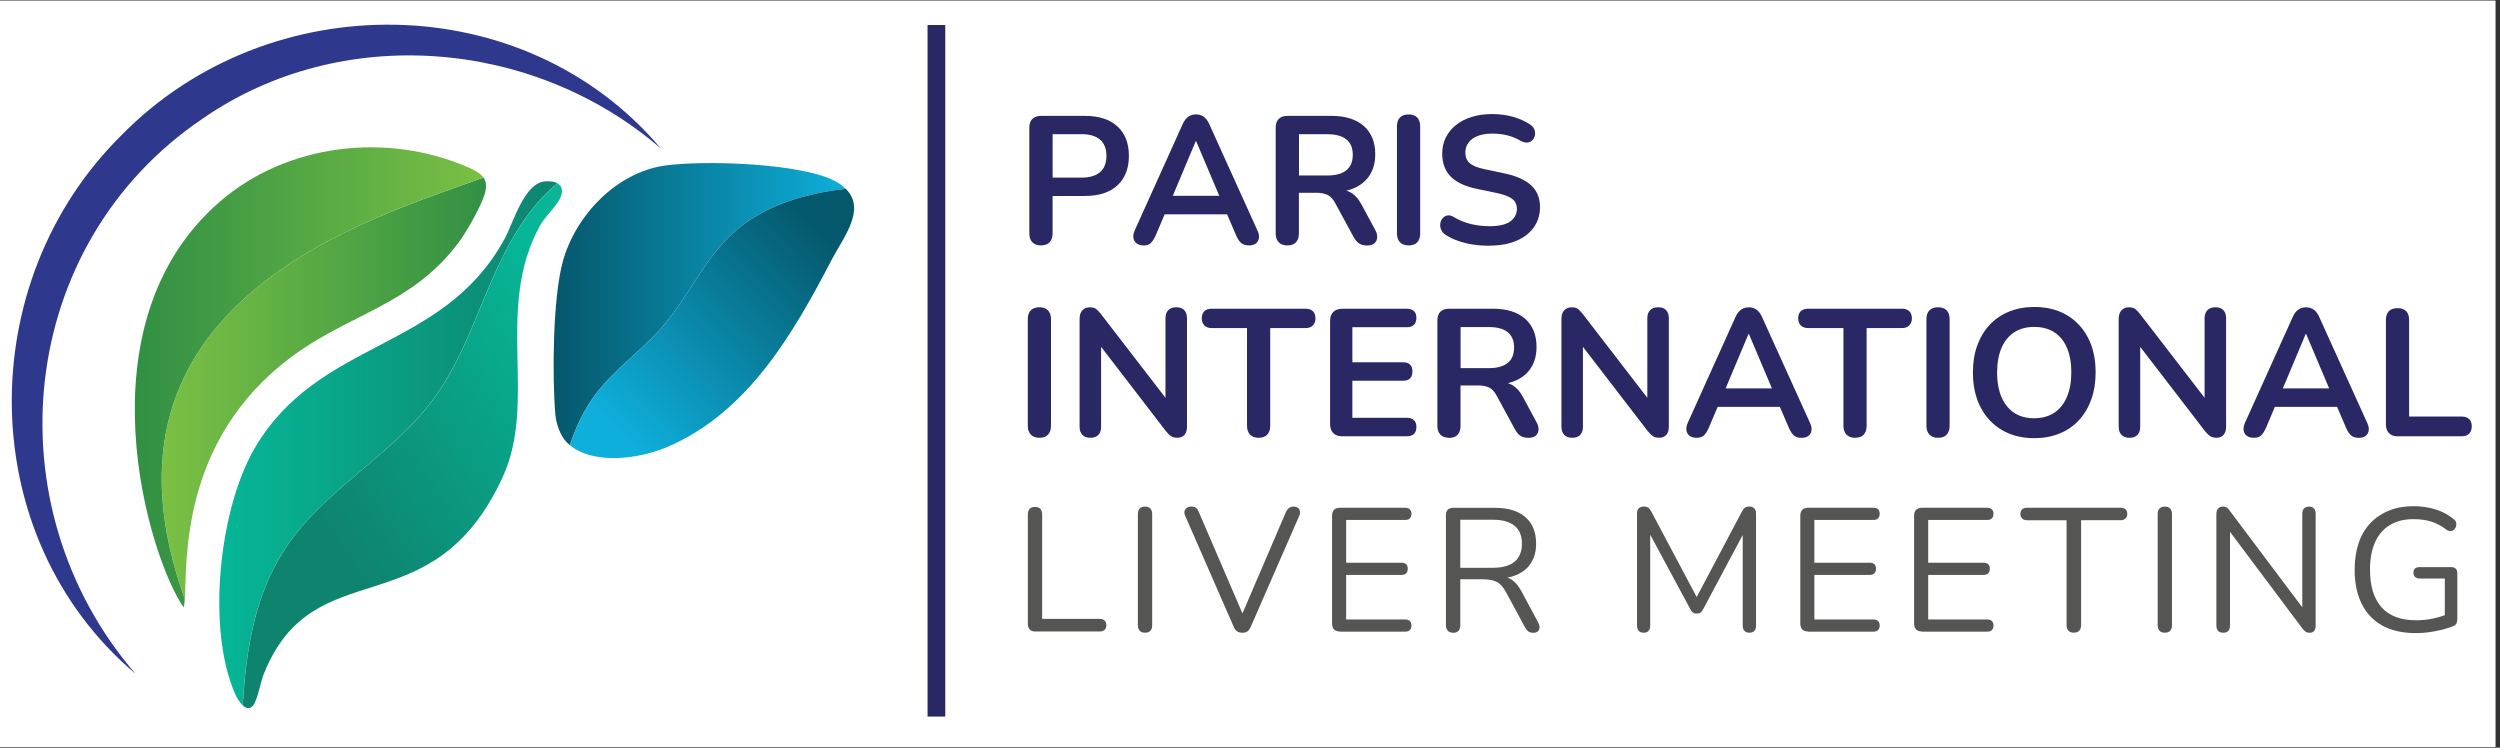 <svg xmlns="http://www.w3.org/2000/svg" xmlns:xlink="http://www.w3.org/1999/xlink" width="535" zoomAndPan="magnify" viewBox="0 0 401.25 120" height="160" preserveAspectRatio="xMidYMid meet" version="1.0"><rect x="0" y="0" width="401.25" height="120" fill="#333333" stroke="none"/><defs><clipPath id="8ccf702c90"><path d="M 0 0.113 L 400.5 0.113 L 400.5 119.887 L 0 119.887 Z M 0 0.113 " clip-rule="nonzero"/></clipPath><clipPath id="f572edd643"><path d="M 35 29 L 90 29 L 90 114 L 35 114 Z M 35 29 " clip-rule="nonzero"/></clipPath><clipPath id="c559cc6bb7"><path d="M 89.457 29.418 C 84.793 33.246 81.648 38.832 79.176 44.422 C 76.242 51.059 73.938 58.078 69.648 63.934 C 62.93 73.117 51.965 78.605 45.719 88.113 C 40.891 95.469 39.457 104.309 38.953 113.219 C 38.449 112.754 38.023 112.012 37.805 111.523 C 33.113 101.117 35.125 81.895 40.809 72.051 C 51.027 54.355 71.113 56.516 81.008 38.293 C 82.422 35.695 84.125 29.344 87.52 29.102 C 88.352 29.043 89.004 29.156 89.457 29.41 Z M 89.457 29.418 " clip-rule="nonzero"/></clipPath><linearGradient x1="284.57" gradientTransform="matrix(0.751, 0, 0, 0.751, -180.556, -312.232)" y1="510.61" x2="359.61" gradientUnits="userSpaceOnUse" y2="510.61" id="82f7c2bc0e"><stop stop-opacity="1" stop-color="rgb(2.399%, 71.399%, 59.2%)" offset="0"/><stop stop-opacity="1" stop-color="rgb(2.399%, 71.399%, 59.2%)" offset="0.031"/><stop stop-opacity="1" stop-color="rgb(2.414%, 71.298%, 59.119%)" offset="0.047"/><stop stop-opacity="1" stop-color="rgb(2.455%, 71.04%, 58.911%)" offset="0.062"/><stop stop-opacity="1" stop-color="rgb(2.505%, 70.721%, 58.656%)" offset="0.078"/><stop stop-opacity="1" stop-color="rgb(2.556%, 70.404%, 58.401%)" offset="0.094"/><stop stop-opacity="1" stop-color="rgb(2.606%, 70.085%, 58.147%)" offset="0.109"/><stop stop-opacity="1" stop-color="rgb(2.657%, 69.768%, 57.892%)" offset="0.125"/><stop stop-opacity="1" stop-color="rgb(2.707%, 69.45%, 57.637%)" offset="0.141"/><stop stop-opacity="1" stop-color="rgb(2.757%, 69.131%, 57.382%)" offset="0.156"/><stop stop-opacity="1" stop-color="rgb(2.808%, 68.814%, 57.127%)" offset="0.172"/><stop stop-opacity="1" stop-color="rgb(2.858%, 68.495%, 56.873%)" offset="0.188"/><stop stop-opacity="1" stop-color="rgb(2.908%, 68.178%, 56.618%)" offset="0.203"/><stop stop-opacity="1" stop-color="rgb(2.959%, 67.859%, 56.363%)" offset="0.219"/><stop stop-opacity="1" stop-color="rgb(3.009%, 67.542%, 56.108%)" offset="0.234"/><stop stop-opacity="1" stop-color="rgb(3.059%, 67.224%, 55.853%)" offset="0.25"/><stop stop-opacity="1" stop-color="rgb(3.11%, 66.905%, 55.598%)" offset="0.266"/><stop stop-opacity="1" stop-color="rgb(3.16%, 66.588%, 55.345%)" offset="0.281"/><stop stop-opacity="1" stop-color="rgb(3.21%, 66.269%, 55.09%)" offset="0.297"/><stop stop-opacity="1" stop-color="rgb(3.261%, 65.952%, 54.836%)" offset="0.312"/><stop stop-opacity="1" stop-color="rgb(3.311%, 65.633%, 54.581%)" offset="0.328"/><stop stop-opacity="1" stop-color="rgb(3.36%, 65.315%, 54.326%)" offset="0.344"/><stop stop-opacity="1" stop-color="rgb(3.41%, 64.998%, 54.071%)" offset="0.359"/><stop stop-opacity="1" stop-color="rgb(3.461%, 64.679%, 53.816%)" offset="0.375"/><stop stop-opacity="1" stop-color="rgb(3.511%, 64.362%, 53.561%)" offset="0.391"/><stop stop-opacity="1" stop-color="rgb(3.561%, 64.043%, 53.307%)" offset="0.406"/><stop stop-opacity="1" stop-color="rgb(3.612%, 63.725%, 53.052%)" offset="0.422"/><stop stop-opacity="1" stop-color="rgb(3.662%, 63.406%, 52.797%)" offset="0.438"/><stop stop-opacity="1" stop-color="rgb(3.712%, 63.089%, 52.542%)" offset="0.453"/><stop stop-opacity="1" stop-color="rgb(3.763%, 62.772%, 52.287%)" offset="0.469"/><stop stop-opacity="1" stop-color="rgb(3.813%, 62.453%, 52.032%)" offset="0.484"/><stop stop-opacity="1" stop-color="rgb(3.864%, 62.135%, 51.778%)" offset="0.5"/><stop stop-opacity="1" stop-color="rgb(3.914%, 61.816%, 51.523%)" offset="0.516"/><stop stop-opacity="1" stop-color="rgb(3.964%, 61.499%, 51.268%)" offset="0.531"/><stop stop-opacity="1" stop-color="rgb(4.015%, 61.18%, 51.013%)" offset="0.547"/><stop stop-opacity="1" stop-color="rgb(4.065%, 60.863%, 50.758%)" offset="0.562"/><stop stop-opacity="1" stop-color="rgb(4.115%, 60.545%, 50.504%)" offset="0.578"/><stop stop-opacity="1" stop-color="rgb(4.166%, 60.226%, 50.249%)" offset="0.594"/><stop stop-opacity="1" stop-color="rgb(4.216%, 59.909%, 49.994%)" offset="0.609"/><stop stop-opacity="1" stop-color="rgb(4.266%, 59.59%, 49.741%)" offset="0.625"/><stop stop-opacity="1" stop-color="rgb(4.317%, 59.273%, 49.486%)" offset="0.641"/><stop stop-opacity="1" stop-color="rgb(4.367%, 58.955%, 49.231%)" offset="0.656"/><stop stop-opacity="1" stop-color="rgb(4.417%, 58.636%, 48.976%)" offset="0.672"/><stop stop-opacity="1" stop-color="rgb(4.468%, 58.319%, 48.721%)" offset="0.688"/><stop stop-opacity="1" stop-color="rgb(4.518%, 58%, 48.466%)" offset="0.703"/><stop stop-opacity="1" stop-color="rgb(4.568%, 57.683%, 48.212%)" offset="0.719"/><stop stop-opacity="1" stop-color="rgb(4.619%, 57.364%, 47.957%)" offset="0.734"/><stop stop-opacity="1" stop-color="rgb(4.669%, 57.047%, 47.702%)" offset="0.75"/><stop stop-opacity="1" stop-color="rgb(4.72%, 56.729%, 47.447%)" offset="0.766"/><stop stop-opacity="1" stop-color="rgb(4.77%, 56.41%, 47.192%)" offset="0.781"/><stop stop-opacity="1" stop-color="rgb(4.819%, 56.093%, 46.938%)" offset="0.797"/><stop stop-opacity="1" stop-color="rgb(4.869%, 55.774%, 46.683%)" offset="0.812"/><stop stop-opacity="1" stop-color="rgb(4.919%, 55.457%, 46.428%)" offset="0.828"/><stop stop-opacity="1" stop-color="rgb(4.97%, 55.138%, 46.173%)" offset="0.844"/><stop stop-opacity="1" stop-color="rgb(5.02%, 54.82%, 45.918%)" offset="0.859"/><stop stop-opacity="1" stop-color="rgb(5.07%, 54.503%, 45.663%)" offset="0.875"/><stop stop-opacity="1" stop-color="rgb(5.121%, 54.184%, 45.409%)" offset="0.891"/><stop stop-opacity="1" stop-color="rgb(5.171%, 53.867%, 45.154%)" offset="0.906"/><stop stop-opacity="1" stop-color="rgb(5.222%, 53.548%, 44.899%)" offset="0.922"/><stop stop-opacity="1" stop-color="rgb(5.272%, 53.23%, 44.644%)" offset="0.938"/><stop stop-opacity="1" stop-color="rgb(5.322%, 52.911%, 44.391%)" offset="0.953"/><stop stop-opacity="1" stop-color="rgb(5.373%, 52.594%, 44.136%)" offset="0.969"/><stop stop-opacity="1" stop-color="rgb(5.423%, 52.277%, 43.881%)" offset="0.984"/><stop stop-opacity="1" stop-color="rgb(5.473%, 51.958%, 43.626%)" offset="1"/></linearGradient><clipPath id="b97c3c3053"><path d="M 38 29 L 91 29 L 91 114 L 38 114 Z M 38 29 " clip-rule="nonzero"/></clipPath><clipPath id="a712aedcee"><path d="M 89.5 32.488 C 88.676 33.742 87.406 34.855 86.594 36.348 C 79.363 49.715 86.34 64.324 80.656 76.633 C 69.316 101.16 50.383 88.035 42.332 108.184 C 41.852 109.391 41.312 112.363 40.664 113.184 C 40.102 113.895 39.496 113.707 38.969 113.219 C 39.473 104.309 40.898 95.469 45.734 88.113 C 51.973 78.598 62.941 73.117 69.664 63.934 C 73.949 58.078 76.254 51.059 79.191 44.422 C 81.66 38.832 84.809 33.246 89.469 29.418 C 90.395 29.945 90.461 31.055 89.516 32.488 Z M 89.5 32.488 " clip-rule="nonzero"/></clipPath><linearGradient x1="276.905" gradientTransform="matrix(0.751, 0, 0, 0.751, -180.556, -312.232)" y1="544.316" x2="376.317" gradientUnits="userSpaceOnUse" y2="478.087" id="7c96923c99"><stop stop-opacity="1" stop-color="rgb(5.499%, 51.799%, 43.5%)" offset="0"/><stop stop-opacity="1" stop-color="rgb(5.499%, 51.799%, 43.5%)" offset="0.25"/><stop stop-opacity="1" stop-color="rgb(5.484%, 51.897%, 43.578%)" offset="0.312"/><stop stop-opacity="1" stop-color="rgb(5.447%, 52.13%, 43.764%)" offset="0.32"/><stop stop-opacity="1" stop-color="rgb(5.405%, 52.399%, 43.979%)" offset="0.328"/><stop stop-opacity="1" stop-color="rgb(5.362%, 52.667%, 44.194%)" offset="0.336"/><stop stop-opacity="1" stop-color="rgb(5.319%, 52.934%, 44.408%)" offset="0.344"/><stop stop-opacity="1" stop-color="rgb(5.276%, 53.203%, 44.623%)" offset="0.352"/><stop stop-opacity="1" stop-color="rgb(5.235%, 53.471%, 44.838%)" offset="0.359"/><stop stop-opacity="1" stop-color="rgb(5.193%, 53.74%, 45.053%)" offset="0.367"/><stop stop-opacity="1" stop-color="rgb(5.15%, 54.007%, 45.268%)" offset="0.375"/><stop stop-opacity="1" stop-color="rgb(5.107%, 54.276%, 45.482%)" offset="0.383"/><stop stop-opacity="1" stop-color="rgb(5.064%, 54.544%, 45.697%)" offset="0.391"/><stop stop-opacity="1" stop-color="rgb(5.023%, 54.811%, 45.912%)" offset="0.398"/><stop stop-opacity="1" stop-color="rgb(4.98%, 55.08%, 46.127%)" offset="0.406"/><stop stop-opacity="1" stop-color="rgb(4.938%, 55.348%, 46.341%)" offset="0.414"/><stop stop-opacity="1" stop-color="rgb(4.895%, 55.617%, 46.556%)" offset="0.422"/><stop stop-opacity="1" stop-color="rgb(4.852%, 55.884%, 46.771%)" offset="0.43"/><stop stop-opacity="1" stop-color="rgb(4.811%, 56.152%, 46.986%)" offset="0.438"/><stop stop-opacity="1" stop-color="rgb(4.768%, 56.421%, 47.2%)" offset="0.445"/><stop stop-opacity="1" stop-color="rgb(4.726%, 56.689%, 47.415%)" offset="0.453"/><stop stop-opacity="1" stop-color="rgb(4.683%, 56.956%, 47.63%)" offset="0.461"/><stop stop-opacity="1" stop-color="rgb(4.64%, 57.225%, 47.845%)" offset="0.469"/><stop stop-opacity="1" stop-color="rgb(4.599%, 57.494%, 48.059%)" offset="0.477"/><stop stop-opacity="1" stop-color="rgb(4.556%, 57.761%, 48.274%)" offset="0.478"/><stop stop-opacity="1" stop-color="rgb(4.535%, 57.895%, 48.383%)" offset="0.484"/><stop stop-opacity="1" stop-color="rgb(4.514%, 58.029%, 48.489%)" offset="0.492"/><stop stop-opacity="1" stop-color="rgb(4.471%, 58.298%, 48.705%)" offset="0.5"/><stop stop-opacity="1" stop-color="rgb(4.428%, 58.566%, 48.92%)" offset="0.508"/><stop stop-opacity="1" stop-color="rgb(4.387%, 58.833%, 49.133%)" offset="0.516"/><stop stop-opacity="1" stop-color="rgb(4.344%, 59.102%, 49.348%)" offset="0.522"/><stop stop-opacity="1" stop-color="rgb(4.323%, 59.236%, 49.457%)" offset="0.523"/><stop stop-opacity="1" stop-color="rgb(4.301%, 59.37%, 49.564%)" offset="0.531"/><stop stop-opacity="1" stop-color="rgb(4.259%, 59.639%, 49.779%)" offset="0.539"/><stop stop-opacity="1" stop-color="rgb(4.218%, 59.906%, 49.992%)" offset="0.547"/><stop stop-opacity="1" stop-color="rgb(4.175%, 60.175%, 50.208%)" offset="0.555"/><stop stop-opacity="1" stop-color="rgb(4.132%, 60.443%, 50.423%)" offset="0.562"/><stop stop-opacity="1" stop-color="rgb(4.089%, 60.712%, 50.638%)" offset="0.57"/><stop stop-opacity="1" stop-color="rgb(4.047%, 60.979%, 50.851%)" offset="0.578"/><stop stop-opacity="1" stop-color="rgb(4.005%, 61.247%, 51.067%)" offset="0.586"/><stop stop-opacity="1" stop-color="rgb(3.963%, 61.516%, 51.282%)" offset="0.594"/><stop stop-opacity="1" stop-color="rgb(3.92%, 61.783%, 51.497%)" offset="0.602"/><stop stop-opacity="1" stop-color="rgb(3.877%, 62.051%, 51.711%)" offset="0.609"/><stop stop-opacity="1" stop-color="rgb(3.835%, 62.32%, 51.926%)" offset="0.617"/><stop stop-opacity="1" stop-color="rgb(3.793%, 62.589%, 52.141%)" offset="0.625"/><stop stop-opacity="1" stop-color="rgb(3.751%, 62.856%, 52.356%)" offset="0.633"/><stop stop-opacity="1" stop-color="rgb(3.708%, 63.124%, 52.571%)" offset="0.641"/><stop stop-opacity="1" stop-color="rgb(3.665%, 63.393%, 52.785%)" offset="0.648"/><stop stop-opacity="1" stop-color="rgb(3.622%, 63.661%, 53%)" offset="0.656"/><stop stop-opacity="1" stop-color="rgb(3.581%, 63.928%, 53.215%)" offset="0.664"/><stop stop-opacity="1" stop-color="rgb(3.539%, 64.197%, 53.43%)" offset="0.672"/><stop stop-opacity="1" stop-color="rgb(3.496%, 64.465%, 53.644%)" offset="0.68"/><stop stop-opacity="1" stop-color="rgb(3.453%, 64.732%, 53.859%)" offset="0.688"/><stop stop-opacity="1" stop-color="rgb(3.41%, 65.001%, 54.074%)" offset="0.695"/><stop stop-opacity="1" stop-color="rgb(3.369%, 65.269%, 54.289%)" offset="0.703"/><stop stop-opacity="1" stop-color="rgb(3.326%, 65.538%, 54.503%)" offset="0.711"/><stop stop-opacity="1" stop-color="rgb(3.284%, 65.805%, 54.718%)" offset="0.719"/><stop stop-opacity="1" stop-color="rgb(3.241%, 66.074%, 54.933%)" offset="0.727"/><stop stop-opacity="1" stop-color="rgb(3.198%, 66.342%, 55.148%)" offset="0.734"/><stop stop-opacity="1" stop-color="rgb(3.157%, 66.611%, 55.362%)" offset="0.742"/><stop stop-opacity="1" stop-color="rgb(3.114%, 66.878%, 55.577%)" offset="0.75"/><stop stop-opacity="1" stop-color="rgb(3.072%, 67.146%, 55.792%)" offset="0.758"/><stop stop-opacity="1" stop-color="rgb(3.029%, 67.415%, 56.007%)" offset="0.766"/><stop stop-opacity="1" stop-color="rgb(2.986%, 67.683%, 56.223%)" offset="0.773"/><stop stop-opacity="1" stop-color="rgb(2.945%, 67.95%, 56.436%)" offset="0.781"/><stop stop-opacity="1" stop-color="rgb(2.902%, 68.219%, 56.651%)" offset="0.789"/><stop stop-opacity="1" stop-color="rgb(2.859%, 68.488%, 56.866%)" offset="0.797"/><stop stop-opacity="1" stop-color="rgb(2.817%, 68.755%, 57.082%)" offset="0.805"/><stop stop-opacity="1" stop-color="rgb(2.776%, 69.023%, 57.295%)" offset="0.812"/><stop stop-opacity="1" stop-color="rgb(2.733%, 69.292%, 57.51%)" offset="0.82"/><stop stop-opacity="1" stop-color="rgb(2.69%, 69.56%, 57.726%)" offset="0.828"/><stop stop-opacity="1" stop-color="rgb(2.647%, 69.827%, 57.941%)" offset="0.836"/><stop stop-opacity="1" stop-color="rgb(2.605%, 70.096%, 58.154%)" offset="0.844"/><stop stop-opacity="1" stop-color="rgb(2.563%, 70.364%, 58.369%)" offset="0.852"/><stop stop-opacity="1" stop-color="rgb(2.521%, 70.633%, 58.585%)" offset="0.859"/><stop stop-opacity="1" stop-color="rgb(2.478%, 70.9%, 58.8%)" offset="0.867"/><stop stop-opacity="1" stop-color="rgb(2.435%, 71.169%, 59.013%)" offset="0.875"/><stop stop-opacity="1" stop-color="rgb(2.406%, 71.35%, 59.16%)" offset="1"/></linearGradient><clipPath id="c2aa86e9ed"><path d="M 88 26 L 136 26 L 136 72 L 88 72 Z M 88 26 " clip-rule="nonzero"/></clipPath><clipPath id="111703e15e"><path d="M 135.746 30.305 C 134.094 30.5 132.457 30.746 130.836 31.102 C 126.035 32.137 121.328 34.082 117.68 37.379 C 113.008 41.605 110.457 47.672 106.328 52.434 C 102.973 56.293 98.625 59.234 95.559 63.328 C 93.719 65.789 92.43 68.543 91.469 71.449 C 91.289 71.301 91.109 71.145 90.941 70.969 C 89.949 69.965 89.273 68.02 89.148 66.637 C 88.598 60.48 88.727 47.867 90.32 42.016 C 92.348 34.59 98.902 27.699 106.695 26.574 C 112.793 25.688 129.266 26.137 134.438 29.297 C 134.957 29.613 135.391 29.953 135.746 30.305 Z M 135.746 30.305 " clip-rule="nonzero"/></clipPath><linearGradient x1="358.47" gradientTransform="matrix(0.751, 0, 0, 0.751, -180.556, -312.232)" y1="480.85" x2="421.26" gradientUnits="userSpaceOnUse" y2="480.85" id="1c7e74cf1f"><stop stop-opacity="1" stop-color="rgb(1.999%, 34.499%, 42.4%)" offset="0"/><stop stop-opacity="1" stop-color="rgb(2.003%, 34.54%, 42.451%)" offset="0.008"/><stop stop-opacity="1" stop-color="rgb(2.022%, 34.715%, 42.674%)" offset="0.016"/><stop stop-opacity="1" stop-color="rgb(2.049%, 34.982%, 43.016%)" offset="0.023"/><stop stop-opacity="1" stop-color="rgb(2.077%, 35.251%, 43.358%)" offset="0.031"/><stop stop-opacity="1" stop-color="rgb(2.104%, 35.518%, 43.7%)" offset="0.039"/><stop stop-opacity="1" stop-color="rgb(2.132%, 35.786%, 44.041%)" offset="0.047"/><stop stop-opacity="1" stop-color="rgb(2.159%, 36.055%, 44.383%)" offset="0.055"/><stop stop-opacity="1" stop-color="rgb(2.187%, 36.322%, 44.725%)" offset="0.062"/><stop stop-opacity="1" stop-color="rgb(2.214%, 36.591%, 45.067%)" offset="0.07"/><stop stop-opacity="1" stop-color="rgb(2.242%, 36.858%, 45.409%)" offset="0.078"/><stop stop-opacity="1" stop-color="rgb(2.269%, 37.126%, 45.75%)" offset="0.086"/><stop stop-opacity="1" stop-color="rgb(2.296%, 37.393%, 46.092%)" offset="0.094"/><stop stop-opacity="1" stop-color="rgb(2.324%, 37.662%, 46.434%)" offset="0.102"/><stop stop-opacity="1" stop-color="rgb(2.351%, 37.929%, 46.776%)" offset="0.109"/><stop stop-opacity="1" stop-color="rgb(2.379%, 38.197%, 47.118%)" offset="0.117"/><stop stop-opacity="1" stop-color="rgb(2.406%, 38.464%, 47.458%)" offset="0.125"/><stop stop-opacity="1" stop-color="rgb(2.434%, 38.733%, 47.8%)" offset="0.133"/><stop stop-opacity="1" stop-color="rgb(2.461%, 39.001%, 48.141%)" offset="0.141"/><stop stop-opacity="1" stop-color="rgb(2.489%, 39.268%, 48.483%)" offset="0.148"/><stop stop-opacity="1" stop-color="rgb(2.516%, 39.537%, 48.825%)" offset="0.156"/><stop stop-opacity="1" stop-color="rgb(2.544%, 39.804%, 49.167%)" offset="0.164"/><stop stop-opacity="1" stop-color="rgb(2.571%, 40.073%, 49.509%)" offset="0.172"/><stop stop-opacity="1" stop-color="rgb(2.599%, 40.34%, 49.85%)" offset="0.18"/><stop stop-opacity="1" stop-color="rgb(2.626%, 40.608%, 50.192%)" offset="0.188"/><stop stop-opacity="1" stop-color="rgb(2.654%, 40.875%, 50.534%)" offset="0.195"/><stop stop-opacity="1" stop-color="rgb(2.681%, 41.144%, 50.876%)" offset="0.203"/><stop stop-opacity="1" stop-color="rgb(2.708%, 41.411%, 51.218%)" offset="0.211"/><stop stop-opacity="1" stop-color="rgb(2.736%, 41.679%, 51.559%)" offset="0.219"/><stop stop-opacity="1" stop-color="rgb(2.763%, 41.946%, 51.901%)" offset="0.227"/><stop stop-opacity="1" stop-color="rgb(2.791%, 42.215%, 52.243%)" offset="0.234"/><stop stop-opacity="1" stop-color="rgb(2.818%, 42.484%, 52.583%)" offset="0.242"/><stop stop-opacity="1" stop-color="rgb(2.846%, 42.751%, 52.925%)" offset="0.25"/><stop stop-opacity="1" stop-color="rgb(2.873%, 43.019%, 53.267%)" offset="0.258"/><stop stop-opacity="1" stop-color="rgb(2.901%, 43.286%, 53.609%)" offset="0.266"/><stop stop-opacity="1" stop-color="rgb(2.928%, 43.555%, 53.95%)" offset="0.273"/><stop stop-opacity="1" stop-color="rgb(2.956%, 43.822%, 54.292%)" offset="0.281"/><stop stop-opacity="1" stop-color="rgb(2.983%, 44.09%, 54.634%)" offset="0.289"/><stop stop-opacity="1" stop-color="rgb(3.011%, 44.357%, 54.976%)" offset="0.297"/><stop stop-opacity="1" stop-color="rgb(3.038%, 44.626%, 55.318%)" offset="0.305"/><stop stop-opacity="1" stop-color="rgb(3.065%, 44.893%, 55.659%)" offset="0.312"/><stop stop-opacity="1" stop-color="rgb(3.093%, 45.161%, 56.001%)" offset="0.32"/><stop stop-opacity="1" stop-color="rgb(3.12%, 45.43%, 56.343%)" offset="0.328"/><stop stop-opacity="1" stop-color="rgb(3.148%, 45.697%, 56.685%)" offset="0.336"/><stop stop-opacity="1" stop-color="rgb(3.175%, 45.966%, 57.027%)" offset="0.344"/><stop stop-opacity="1" stop-color="rgb(3.204%, 46.233%, 57.368%)" offset="0.352"/><stop stop-opacity="1" stop-color="rgb(3.232%, 46.501%, 57.709%)" offset="0.359"/><stop stop-opacity="1" stop-color="rgb(3.259%, 46.768%, 58.051%)" offset="0.367"/><stop stop-opacity="1" stop-color="rgb(3.287%, 47.037%, 58.392%)" offset="0.375"/><stop stop-opacity="1" stop-color="rgb(3.314%, 47.304%, 58.734%)" offset="0.383"/><stop stop-opacity="1" stop-color="rgb(3.342%, 47.572%, 59.076%)" offset="0.391"/><stop stop-opacity="1" stop-color="rgb(3.369%, 47.839%, 59.418%)" offset="0.398"/><stop stop-opacity="1" stop-color="rgb(3.397%, 48.108%, 59.76%)" offset="0.406"/><stop stop-opacity="1" stop-color="rgb(3.424%, 48.375%, 60.101%)" offset="0.414"/><stop stop-opacity="1" stop-color="rgb(3.452%, 48.643%, 60.443%)" offset="0.422"/><stop stop-opacity="1" stop-color="rgb(3.479%, 48.912%, 60.785%)" offset="0.43"/><stop stop-opacity="1" stop-color="rgb(3.506%, 49.179%, 61.127%)" offset="0.438"/><stop stop-opacity="1" stop-color="rgb(3.534%, 49.448%, 61.469%)" offset="0.445"/><stop stop-opacity="1" stop-color="rgb(3.561%, 49.715%, 61.81%)" offset="0.453"/><stop stop-opacity="1" stop-color="rgb(3.589%, 49.983%, 62.152%)" offset="0.461"/><stop stop-opacity="1" stop-color="rgb(3.616%, 50.25%, 62.492%)" offset="0.469"/><stop stop-opacity="1" stop-color="rgb(3.644%, 50.519%, 62.834%)" offset="0.477"/><stop stop-opacity="1" stop-color="rgb(3.671%, 50.786%, 63.176%)" offset="0.484"/><stop stop-opacity="1" stop-color="rgb(3.699%, 51.054%, 63.518%)" offset="0.492"/><stop stop-opacity="1" stop-color="rgb(3.726%, 51.321%, 63.86%)" offset="0.5"/><stop stop-opacity="1" stop-color="rgb(3.754%, 51.59%, 64.201%)" offset="0.508"/><stop stop-opacity="1" stop-color="rgb(3.781%, 51.859%, 64.543%)" offset="0.516"/><stop stop-opacity="1" stop-color="rgb(3.809%, 52.126%, 64.885%)" offset="0.523"/><stop stop-opacity="1" stop-color="rgb(3.836%, 52.394%, 65.227%)" offset="0.531"/><stop stop-opacity="1" stop-color="rgb(3.864%, 52.661%, 65.569%)" offset="0.539"/><stop stop-opacity="1" stop-color="rgb(3.891%, 52.93%, 65.91%)" offset="0.547"/><stop stop-opacity="1" stop-color="rgb(3.918%, 53.197%, 66.252%)" offset="0.555"/><stop stop-opacity="1" stop-color="rgb(3.946%, 53.465%, 66.594%)" offset="0.562"/><stop stop-opacity="1" stop-color="rgb(3.973%, 53.732%, 66.936%)" offset="0.57"/><stop stop-opacity="1" stop-color="rgb(4.001%, 54.001%, 67.278%)" offset="0.578"/><stop stop-opacity="1" stop-color="rgb(4.028%, 54.268%, 67.618%)" offset="0.586"/><stop stop-opacity="1" stop-color="rgb(4.056%, 54.536%, 67.96%)" offset="0.594"/><stop stop-opacity="1" stop-color="rgb(4.083%, 54.805%, 68.301%)" offset="0.602"/><stop stop-opacity="1" stop-color="rgb(4.111%, 55.072%, 68.643%)" offset="0.609"/><stop stop-opacity="1" stop-color="rgb(4.138%, 55.341%, 68.985%)" offset="0.617"/><stop stop-opacity="1" stop-color="rgb(4.166%, 55.608%, 69.327%)" offset="0.625"/><stop stop-opacity="1" stop-color="rgb(4.193%, 55.876%, 69.669%)" offset="0.633"/><stop stop-opacity="1" stop-color="rgb(4.221%, 56.143%, 70.01%)" offset="0.641"/><stop stop-opacity="1" stop-color="rgb(4.248%, 56.412%, 70.352%)" offset="0.648"/><stop stop-opacity="1" stop-color="rgb(4.276%, 56.679%, 70.694%)" offset="0.656"/><stop stop-opacity="1" stop-color="rgb(4.303%, 56.947%, 71.036%)" offset="0.664"/><stop stop-opacity="1" stop-color="rgb(4.33%, 57.214%, 71.378%)" offset="0.672"/><stop stop-opacity="1" stop-color="rgb(4.358%, 57.483%, 71.719%)" offset="0.68"/><stop stop-opacity="1" stop-color="rgb(4.385%, 57.75%, 72.061%)" offset="0.688"/><stop stop-opacity="1" stop-color="rgb(4.413%, 58.018%, 72.403%)" offset="0.695"/><stop stop-opacity="1" stop-color="rgb(4.44%, 58.287%, 72.743%)" offset="0.703"/><stop stop-opacity="1" stop-color="rgb(4.468%, 58.554%, 73.085%)" offset="0.711"/><stop stop-opacity="1" stop-color="rgb(4.495%, 58.823%, 73.427%)" offset="0.719"/><stop stop-opacity="1" stop-color="rgb(4.523%, 59.09%, 73.769%)" offset="0.727"/><stop stop-opacity="1" stop-color="rgb(4.55%, 59.358%, 74.11%)" offset="0.734"/><stop stop-opacity="1" stop-color="rgb(4.578%, 59.625%, 74.452%)" offset="0.742"/><stop stop-opacity="1" stop-color="rgb(4.605%, 59.894%, 74.794%)" offset="0.75"/><stop stop-opacity="1" stop-color="rgb(4.633%, 60.161%, 75.136%)" offset="0.758"/><stop stop-opacity="1" stop-color="rgb(4.66%, 60.429%, 75.478%)" offset="0.766"/><stop stop-opacity="1" stop-color="rgb(4.688%, 60.696%, 75.819%)" offset="0.773"/><stop stop-opacity="1" stop-color="rgb(4.715%, 60.965%, 76.161%)" offset="0.781"/><stop stop-opacity="1" stop-color="rgb(4.742%, 61.234%, 76.503%)" offset="0.789"/><stop stop-opacity="1" stop-color="rgb(4.771%, 61.501%, 76.845%)" offset="0.797"/><stop stop-opacity="1" stop-color="rgb(4.799%, 61.769%, 77.187%)" offset="0.805"/><stop stop-opacity="1" stop-color="rgb(4.826%, 62.036%, 77.528%)" offset="0.812"/><stop stop-opacity="1" stop-color="rgb(4.854%, 62.305%, 77.869%)" offset="0.82"/><stop stop-opacity="1" stop-color="rgb(4.881%, 62.572%, 78.21%)" offset="0.828"/><stop stop-opacity="1" stop-color="rgb(4.909%, 62.84%, 78.552%)" offset="0.836"/><stop stop-opacity="1" stop-color="rgb(4.936%, 63.107%, 78.894%)" offset="0.844"/><stop stop-opacity="1" stop-color="rgb(4.964%, 63.376%, 79.236%)" offset="0.852"/><stop stop-opacity="1" stop-color="rgb(4.991%, 63.643%, 79.578%)" offset="0.859"/><stop stop-opacity="1" stop-color="rgb(5.019%, 63.911%, 79.919%)" offset="0.867"/><stop stop-opacity="1" stop-color="rgb(5.046%, 64.18%, 80.261%)" offset="0.875"/><stop stop-opacity="1" stop-color="rgb(5.074%, 64.447%, 80.603%)" offset="0.883"/><stop stop-opacity="1" stop-color="rgb(5.101%, 64.716%, 80.945%)" offset="0.891"/><stop stop-opacity="1" stop-color="rgb(5.128%, 64.983%, 81.287%)" offset="0.898"/><stop stop-opacity="1" stop-color="rgb(5.156%, 65.251%, 81.628%)" offset="0.906"/><stop stop-opacity="1" stop-color="rgb(5.183%, 65.518%, 81.97%)" offset="0.914"/><stop stop-opacity="1" stop-color="rgb(5.211%, 65.787%, 82.312%)" offset="0.922"/><stop stop-opacity="1" stop-color="rgb(5.238%, 66.054%, 82.654%)" offset="0.93"/><stop stop-opacity="1" stop-color="rgb(5.266%, 66.322%, 82.994%)" offset="0.938"/><stop stop-opacity="1" stop-color="rgb(5.293%, 66.589%, 83.336%)" offset="0.945"/><stop stop-opacity="1" stop-color="rgb(5.321%, 66.858%, 83.678%)" offset="0.953"/><stop stop-opacity="1" stop-color="rgb(5.348%, 67.125%, 84.019%)" offset="0.961"/><stop stop-opacity="1" stop-color="rgb(5.376%, 67.393%, 84.361%)" offset="0.969"/><stop stop-opacity="1" stop-color="rgb(5.403%, 67.662%, 84.703%)" offset="0.977"/><stop stop-opacity="1" stop-color="rgb(5.431%, 67.929%, 85.045%)" offset="0.984"/><stop stop-opacity="1" stop-color="rgb(5.458%, 68.198%, 85.387%)" offset="0.992"/><stop stop-opacity="1" stop-color="rgb(5.486%, 68.465%, 85.728%)" offset="1"/></linearGradient><clipPath id="9e53e5ff77"><path d="M 91 30 L 138 30 L 138 74 L 91 74 Z M 91 30 " clip-rule="nonzero"/></clipPath><clipPath id="9d60eefe62"><path d="M 133.539 41.59 C 127.312 53.535 120.09 66.156 107.137 71.727 C 102.828 73.582 95.441 74.719 91.469 71.449 C 92.43 68.543 93.719 65.789 95.559 63.328 C 98.625 59.234 102.973 56.293 106.328 52.434 C 110.457 47.68 113.008 41.605 117.68 37.379 C 121.32 34.082 126.031 32.145 130.836 31.102 C 132.457 30.746 134.094 30.492 135.746 30.305 C 139.078 33.594 135.371 38.074 133.539 41.59 Z M 133.539 41.59 " clip-rule="nonzero"/></clipPath><linearGradient x1="363.651" gradientTransform="matrix(0.751, 0, 0, 0.751, -180.556, -312.232)" y1="516.738" x2="425.548" gradientUnits="userSpaceOnUse" y2="456.045" id="125d5c81bb"><stop stop-opacity="1" stop-color="rgb(5.499%, 68.599%, 85.899%)" offset="0"/><stop stop-opacity="1" stop-color="rgb(5.499%, 68.599%, 85.899%)" offset="0.125"/><stop stop-opacity="1" stop-color="rgb(5.499%, 68.599%, 85.899%)" offset="0.141"/><stop stop-opacity="1" stop-color="rgb(5.482%, 68.443%, 85.701%)" offset="0.145"/><stop stop-opacity="1" stop-color="rgb(5.467%, 68.288%, 85.503%)" offset="0.148"/><stop stop-opacity="1" stop-color="rgb(5.447%, 68.098%, 85.262%)" offset="0.152"/><stop stop-opacity="1" stop-color="rgb(5.429%, 67.911%, 85.022%)" offset="0.156"/><stop stop-opacity="1" stop-color="rgb(5.409%, 67.722%, 84.781%)" offset="0.16"/><stop stop-opacity="1" stop-color="rgb(5.389%, 67.534%, 84.54%)" offset="0.164"/><stop stop-opacity="1" stop-color="rgb(5.37%, 67.345%, 84.299%)" offset="0.168"/><stop stop-opacity="1" stop-color="rgb(5.351%, 67.157%, 84.059%)" offset="0.172"/><stop stop-opacity="1" stop-color="rgb(5.331%, 66.968%, 83.818%)" offset="0.176"/><stop stop-opacity="1" stop-color="rgb(5.313%, 66.78%, 83.578%)" offset="0.18"/><stop stop-opacity="1" stop-color="rgb(5.293%, 66.591%, 83.337%)" offset="0.184"/><stop stop-opacity="1" stop-color="rgb(5.273%, 66.403%, 83.098%)" offset="0.188"/><stop stop-opacity="1" stop-color="rgb(5.254%, 66.214%, 82.857%)" offset="0.191"/><stop stop-opacity="1" stop-color="rgb(5.235%, 66.026%, 82.616%)" offset="0.195"/><stop stop-opacity="1" stop-color="rgb(5.215%, 65.837%, 82.375%)" offset="0.199"/><stop stop-opacity="1" stop-color="rgb(5.197%, 65.648%, 82.135%)" offset="0.203"/><stop stop-opacity="1" stop-color="rgb(5.177%, 65.459%, 81.894%)" offset="0.207"/><stop stop-opacity="1" stop-color="rgb(5.157%, 65.271%, 81.654%)" offset="0.211"/><stop stop-opacity="1" stop-color="rgb(5.138%, 65.082%, 81.413%)" offset="0.215"/><stop stop-opacity="1" stop-color="rgb(5.119%, 64.894%, 81.174%)" offset="0.219"/><stop stop-opacity="1" stop-color="rgb(5.099%, 64.705%, 80.933%)" offset="0.223"/><stop stop-opacity="1" stop-color="rgb(5.08%, 64.517%, 80.692%)" offset="0.227"/><stop stop-opacity="1" stop-color="rgb(5.06%, 64.328%, 80.45%)" offset="0.23"/><stop stop-opacity="1" stop-color="rgb(5.042%, 64.14%, 80.211%)" offset="0.234"/><stop stop-opacity="1" stop-color="rgb(5.022%, 63.951%, 79.97%)" offset="0.238"/><stop stop-opacity="1" stop-color="rgb(5.003%, 63.763%, 79.73%)" offset="0.242"/><stop stop-opacity="1" stop-color="rgb(4.984%, 63.574%, 79.489%)" offset="0.246"/><stop stop-opacity="1" stop-color="rgb(4.964%, 63.387%, 79.25%)" offset="0.25"/><stop stop-opacity="1" stop-color="rgb(4.944%, 63.197%, 79.008%)" offset="0.254"/><stop stop-opacity="1" stop-color="rgb(4.926%, 63.01%, 78.767%)" offset="0.258"/><stop stop-opacity="1" stop-color="rgb(4.906%, 62.82%, 78.526%)" offset="0.262"/><stop stop-opacity="1" stop-color="rgb(4.887%, 62.633%, 78.287%)" offset="0.266"/><stop stop-opacity="1" stop-color="rgb(4.868%, 62.444%, 78.046%)" offset="0.27"/><stop stop-opacity="1" stop-color="rgb(4.848%, 62.254%, 77.806%)" offset="0.273"/><stop stop-opacity="1" stop-color="rgb(4.828%, 62.065%, 77.565%)" offset="0.277"/><stop stop-opacity="1" stop-color="rgb(4.81%, 61.877%, 77.325%)" offset="0.281"/><stop stop-opacity="1" stop-color="rgb(4.79%, 61.688%, 77.084%)" offset="0.285"/><stop stop-opacity="1" stop-color="rgb(4.77%, 61.501%, 76.845%)" offset="0.289"/><stop stop-opacity="1" stop-color="rgb(4.75%, 61.311%, 76.604%)" offset="0.293"/><stop stop-opacity="1" stop-color="rgb(4.732%, 61.124%, 76.363%)" offset="0.297"/><stop stop-opacity="1" stop-color="rgb(4.712%, 60.934%, 76.122%)" offset="0.301"/><stop stop-opacity="1" stop-color="rgb(4.694%, 60.747%, 75.882%)" offset="0.305"/><stop stop-opacity="1" stop-color="rgb(4.674%, 60.558%, 75.641%)" offset="0.309"/><stop stop-opacity="1" stop-color="rgb(4.654%, 60.37%, 75.401%)" offset="0.312"/><stop stop-opacity="1" stop-color="rgb(4.634%, 60.181%, 75.16%)" offset="0.316"/><stop stop-opacity="1" stop-color="rgb(4.616%, 59.993%, 74.921%)" offset="0.32"/><stop stop-opacity="1" stop-color="rgb(4.596%, 59.804%, 74.68%)" offset="0.324"/><stop stop-opacity="1" stop-color="rgb(4.578%, 59.616%, 74.438%)" offset="0.328"/><stop stop-opacity="1" stop-color="rgb(4.558%, 59.427%, 74.197%)" offset="0.332"/><stop stop-opacity="1" stop-color="rgb(4.538%, 59.238%, 73.958%)" offset="0.336"/><stop stop-opacity="1" stop-color="rgb(4.518%, 59.048%, 73.717%)" offset="0.34"/><stop stop-opacity="1" stop-color="rgb(4.5%, 58.861%, 73.477%)" offset="0.344"/><stop stop-opacity="1" stop-color="rgb(4.48%, 58.672%, 73.236%)" offset="0.348"/><stop stop-opacity="1" stop-color="rgb(4.462%, 58.484%, 72.997%)" offset="0.352"/><stop stop-opacity="1" stop-color="rgb(4.442%, 58.295%, 72.755%)" offset="0.355"/><stop stop-opacity="1" stop-color="rgb(4.422%, 58.107%, 72.514%)" offset="0.359"/><stop stop-opacity="1" stop-color="rgb(4.402%, 57.918%, 72.273%)" offset="0.363"/><stop stop-opacity="1" stop-color="rgb(4.384%, 57.73%, 72.034%)" offset="0.367"/><stop stop-opacity="1" stop-color="rgb(4.364%, 57.541%, 71.793%)" offset="0.371"/><stop stop-opacity="1" stop-color="rgb(4.344%, 57.353%, 71.553%)" offset="0.375"/><stop stop-opacity="1" stop-color="rgb(4.324%, 57.164%, 71.312%)" offset="0.379"/><stop stop-opacity="1" stop-color="rgb(4.306%, 56.976%, 71.072%)" offset="0.383"/><stop stop-opacity="1" stop-color="rgb(4.286%, 56.787%, 70.831%)" offset="0.387"/><stop stop-opacity="1" stop-color="rgb(4.268%, 56.599%, 70.59%)" offset="0.391"/><stop stop-opacity="1" stop-color="rgb(4.248%, 56.41%, 70.349%)" offset="0.395"/><stop stop-opacity="1" stop-color="rgb(4.228%, 56.221%, 70.11%)" offset="0.398"/><stop stop-opacity="1" stop-color="rgb(4.208%, 56.032%, 69.868%)" offset="0.402"/><stop stop-opacity="1" stop-color="rgb(4.19%, 55.844%, 69.629%)" offset="0.406"/><stop stop-opacity="1" stop-color="rgb(4.17%, 55.655%, 69.388%)" offset="0.41"/><stop stop-opacity="1" stop-color="rgb(4.152%, 55.467%, 69.148%)" offset="0.414"/><stop stop-opacity="1" stop-color="rgb(4.132%, 55.278%, 68.907%)" offset="0.418"/><stop stop-opacity="1" stop-color="rgb(4.112%, 55.09%, 68.666%)" offset="0.422"/><stop stop-opacity="1" stop-color="rgb(4.092%, 54.901%, 68.425%)" offset="0.426"/><stop stop-opacity="1" stop-color="rgb(4.074%, 54.713%, 68.185%)" offset="0.43"/><stop stop-opacity="1" stop-color="rgb(4.054%, 54.524%, 67.944%)" offset="0.434"/><stop stop-opacity="1" stop-color="rgb(4.036%, 54.337%, 67.705%)" offset="0.438"/><stop stop-opacity="1" stop-color="rgb(4.016%, 54.147%, 67.464%)" offset="0.441"/><stop stop-opacity="1" stop-color="rgb(3.996%, 53.96%, 67.224%)" offset="0.445"/><stop stop-opacity="1" stop-color="rgb(3.976%, 53.77%, 66.983%)" offset="0.449"/><stop stop-opacity="1" stop-color="rgb(3.958%, 53.583%, 66.742%)" offset="0.453"/><stop stop-opacity="1" stop-color="rgb(3.938%, 53.394%, 66.501%)" offset="0.457"/><stop stop-opacity="1" stop-color="rgb(3.918%, 53.204%, 66.261%)" offset="0.461"/><stop stop-opacity="1" stop-color="rgb(3.899%, 53.015%, 66.02%)" offset="0.465"/><stop stop-opacity="1" stop-color="rgb(3.88%, 52.827%, 65.781%)" offset="0.469"/><stop stop-opacity="1" stop-color="rgb(3.86%, 52.638%, 65.54%)" offset="0.473"/><stop stop-opacity="1" stop-color="rgb(3.842%, 52.451%, 65.3%)" offset="0.477"/><stop stop-opacity="1" stop-color="rgb(3.822%, 52.261%, 65.059%)" offset="0.48"/><stop stop-opacity="1" stop-color="rgb(3.802%, 52.074%, 64.818%)" offset="0.484"/><stop stop-opacity="1" stop-color="rgb(3.783%, 51.884%, 64.577%)" offset="0.488"/><stop stop-opacity="1" stop-color="rgb(3.764%, 51.697%, 64.337%)" offset="0.492"/><stop stop-opacity="1" stop-color="rgb(3.745%, 51.508%, 64.096%)" offset="0.496"/><stop stop-opacity="1" stop-color="rgb(3.726%, 51.32%, 63.857%)" offset="0.5"/><stop stop-opacity="1" stop-color="rgb(3.706%, 51.131%, 63.615%)" offset="0.504"/><stop stop-opacity="1" stop-color="rgb(3.687%, 50.943%, 63.376%)" offset="0.508"/><stop stop-opacity="1" stop-color="rgb(3.667%, 50.754%, 63.135%)" offset="0.512"/><stop stop-opacity="1" stop-color="rgb(3.648%, 50.566%, 62.894%)" offset="0.516"/><stop stop-opacity="1" stop-color="rgb(3.629%, 50.377%, 62.653%)" offset="0.52"/><stop stop-opacity="1" stop-color="rgb(3.61%, 50.188%, 62.413%)" offset="0.523"/><stop stop-opacity="1" stop-color="rgb(3.59%, 49.998%, 62.172%)" offset="0.527"/><stop stop-opacity="1" stop-color="rgb(3.571%, 49.811%, 61.932%)" offset="0.531"/><stop stop-opacity="1" stop-color="rgb(3.551%, 49.622%, 61.691%)" offset="0.535"/><stop stop-opacity="1" stop-color="rgb(3.532%, 49.434%, 61.452%)" offset="0.539"/><stop stop-opacity="1" stop-color="rgb(3.513%, 49.245%, 61.211%)" offset="0.543"/><stop stop-opacity="1" stop-color="rgb(3.493%, 49.057%, 60.97%)" offset="0.547"/><stop stop-opacity="1" stop-color="rgb(3.473%, 48.868%, 60.728%)" offset="0.551"/><stop stop-opacity="1" stop-color="rgb(3.455%, 48.68%, 60.489%)" offset="0.555"/><stop stop-opacity="1" stop-color="rgb(3.435%, 48.491%, 60.248%)" offset="0.559"/><stop stop-opacity="1" stop-color="rgb(3.416%, 48.303%, 60.008%)" offset="0.562"/><stop stop-opacity="1" stop-color="rgb(3.397%, 48.114%, 59.767%)" offset="0.566"/><stop stop-opacity="1" stop-color="rgb(3.377%, 47.926%, 59.528%)" offset="0.57"/><stop stop-opacity="1" stop-color="rgb(3.357%, 47.737%, 59.286%)" offset="0.574"/><stop stop-opacity="1" stop-color="rgb(3.339%, 47.549%, 59.045%)" offset="0.578"/><stop stop-opacity="1" stop-color="rgb(3.319%, 47.36%, 58.804%)" offset="0.582"/><stop stop-opacity="1" stop-color="rgb(3.3%, 47.173%, 58.565%)" offset="0.586"/><stop stop-opacity="1" stop-color="rgb(3.281%, 46.983%, 58.324%)" offset="0.59"/><stop stop-opacity="1" stop-color="rgb(3.261%, 46.794%, 58.084%)" offset="0.594"/><stop stop-opacity="1" stop-color="rgb(3.241%, 46.605%, 57.843%)" offset="0.598"/><stop stop-opacity="1" stop-color="rgb(3.223%, 46.417%, 57.603%)" offset="0.602"/><stop stop-opacity="1" stop-color="rgb(3.203%, 46.228%, 57.362%)" offset="0.605"/><stop stop-opacity="1" stop-color="rgb(3.185%, 46.04%, 57.123%)" offset="0.609"/><stop stop-opacity="1" stop-color="rgb(3.165%, 45.851%, 56.882%)" offset="0.613"/><stop stop-opacity="1" stop-color="rgb(3.145%, 45.663%, 56.641%)" offset="0.617"/><stop stop-opacity="1" stop-color="rgb(3.125%, 45.474%, 56.4%)" offset="0.621"/><stop stop-opacity="1" stop-color="rgb(3.107%, 45.287%, 56.16%)" offset="0.625"/><stop stop-opacity="1" stop-color="rgb(3.087%, 45.097%, 55.919%)" offset="0.629"/><stop stop-opacity="1" stop-color="rgb(3.067%, 44.91%, 55.679%)" offset="0.633"/><stop stop-opacity="1" stop-color="rgb(3.047%, 44.72%, 55.438%)" offset="0.637"/><stop stop-opacity="1" stop-color="rgb(3.029%, 44.533%, 55.199%)" offset="0.641"/><stop stop-opacity="1" stop-color="rgb(3.009%, 44.344%, 54.958%)" offset="0.645"/><stop stop-opacity="1" stop-color="rgb(2.991%, 44.156%, 54.716%)" offset="0.648"/><stop stop-opacity="1" stop-color="rgb(2.971%, 43.967%, 54.475%)" offset="0.652"/><stop stop-opacity="1" stop-color="rgb(2.951%, 43.777%, 54.236%)" offset="0.656"/><stop stop-opacity="1" stop-color="rgb(2.931%, 43.588%, 53.995%)" offset="0.66"/><stop stop-opacity="1" stop-color="rgb(2.913%, 43.401%, 53.755%)" offset="0.664"/><stop stop-opacity="1" stop-color="rgb(2.893%, 43.211%, 53.514%)" offset="0.668"/><stop stop-opacity="1" stop-color="rgb(2.875%, 43.024%, 53.275%)" offset="0.672"/><stop stop-opacity="1" stop-color="rgb(2.855%, 42.834%, 53.033%)" offset="0.676"/><stop stop-opacity="1" stop-color="rgb(2.835%, 42.647%, 52.792%)" offset="0.68"/><stop stop-opacity="1" stop-color="rgb(2.815%, 42.458%, 52.551%)" offset="0.684"/><stop stop-opacity="1" stop-color="rgb(2.797%, 42.27%, 52.312%)" offset="0.688"/><stop stop-opacity="1" stop-color="rgb(2.777%, 42.081%, 52.071%)" offset="0.691"/><stop stop-opacity="1" stop-color="rgb(2.759%, 41.893%, 51.831%)" offset="0.695"/><stop stop-opacity="1" stop-color="rgb(2.739%, 41.704%, 51.59%)" offset="0.699"/><stop stop-opacity="1" stop-color="rgb(2.719%, 41.516%, 51.35%)" offset="0.703"/><stop stop-opacity="1" stop-color="rgb(2.699%, 41.327%, 51.109%)" offset="0.707"/><stop stop-opacity="1" stop-color="rgb(2.681%, 41.139%, 50.868%)" offset="0.711"/><stop stop-opacity="1" stop-color="rgb(2.661%, 40.95%, 50.627%)" offset="0.715"/><stop stop-opacity="1" stop-color="rgb(2.641%, 40.761%, 50.388%)" offset="0.719"/><stop stop-opacity="1" stop-color="rgb(2.621%, 40.572%, 50.146%)" offset="0.723"/><stop stop-opacity="1" stop-color="rgb(2.603%, 40.384%, 49.907%)" offset="0.727"/><stop stop-opacity="1" stop-color="rgb(2.583%, 40.195%, 49.666%)" offset="0.73"/><stop stop-opacity="1" stop-color="rgb(2.565%, 40.007%, 49.426%)" offset="0.734"/><stop stop-opacity="1" stop-color="rgb(2.545%, 39.818%, 49.185%)" offset="0.738"/><stop stop-opacity="1" stop-color="rgb(2.525%, 39.63%, 48.944%)" offset="0.742"/><stop stop-opacity="1" stop-color="rgb(2.505%, 39.441%, 48.703%)" offset="0.746"/><stop stop-opacity="1" stop-color="rgb(2.487%, 39.253%, 48.463%)" offset="0.75"/><stop stop-opacity="1" stop-color="rgb(2.467%, 39.064%, 48.222%)" offset="0.754"/><stop stop-opacity="1" stop-color="rgb(2.449%, 38.876%, 47.983%)" offset="0.758"/><stop stop-opacity="1" stop-color="rgb(2.429%, 38.687%, 47.742%)" offset="0.762"/><stop stop-opacity="1" stop-color="rgb(2.409%, 38.499%, 47.502%)" offset="0.766"/><stop stop-opacity="1" stop-color="rgb(2.39%, 38.31%, 47.261%)" offset="0.77"/><stop stop-opacity="1" stop-color="rgb(2.371%, 38.123%, 47.02%)" offset="0.773"/><stop stop-opacity="1" stop-color="rgb(2.351%, 37.933%, 46.779%)" offset="0.777"/><stop stop-opacity="1" stop-color="rgb(2.333%, 37.744%, 46.539%)" offset="0.781"/><stop stop-opacity="1" stop-color="rgb(2.313%, 37.555%, 46.298%)" offset="0.785"/><stop stop-opacity="1" stop-color="rgb(2.293%, 37.367%, 46.059%)" offset="0.789"/><stop stop-opacity="1" stop-color="rgb(2.274%, 37.178%, 45.818%)" offset="0.793"/><stop stop-opacity="1" stop-color="rgb(2.255%, 36.99%, 45.578%)" offset="0.797"/><stop stop-opacity="1" stop-color="rgb(2.235%, 36.801%, 45.337%)" offset="0.801"/><stop stop-opacity="1" stop-color="rgb(2.216%, 36.613%, 45.096%)" offset="0.805"/><stop stop-opacity="1" stop-color="rgb(2.196%, 36.424%, 44.855%)" offset="0.809"/><stop stop-opacity="1" stop-color="rgb(2.177%, 36.237%, 44.615%)" offset="0.812"/><stop stop-opacity="1" stop-color="rgb(2.158%, 36.047%, 44.374%)" offset="0.816"/><stop stop-opacity="1" stop-color="rgb(2.139%, 35.86%, 44.135%)" offset="0.82"/><stop stop-opacity="1" stop-color="rgb(2.119%, 35.67%, 43.893%)" offset="0.824"/><stop stop-opacity="1" stop-color="rgb(2.1%, 35.483%, 43.654%)" offset="0.828"/><stop stop-opacity="1" stop-color="rgb(2.08%, 35.294%, 43.413%)" offset="0.832"/><stop stop-opacity="1" stop-color="rgb(2.061%, 35.106%, 43.172%)" offset="0.836"/><stop stop-opacity="1" stop-color="rgb(2.042%, 34.917%, 42.931%)" offset="0.84"/><stop stop-opacity="1" stop-color="rgb(2.023%, 34.729%, 42.691%)" offset="0.844"/><stop stop-opacity="1" stop-color="rgb(2.011%, 34.613%, 42.545%)" offset="0.875"/><stop stop-opacity="1" stop-color="rgb(1.999%, 34.499%, 42.4%)" offset="1"/></linearGradient><clipPath id="287339992c"><path d="M 25 28 L 79 28 L 79 97 L 25 97 Z M 25 28 " clip-rule="nonzero"/></clipPath><clipPath id="530f079d8f"><path d="M 77.496 31.98 C 76.699 33.938 74.875 37.227 73.598 38.938 C 66.027 49.059 56.012 50.32 46.598 57.41 C 28.863 70.766 30.027 90.199 29.664 96.133 C 12.523 48.438 59.363 35.102 77.602 28.504 C 78.164 29.305 78.156 30.355 77.496 31.98 Z M 77.496 31.98 " clip-rule="nonzero"/></clipPath><linearGradient x1="257.15" gradientTransform="matrix(0.751, 0, 0, 0.751, -180.556, -312.232)" y1="498.84" x2="344.57" gradientUnits="userSpaceOnUse" y2="498.84" id="8ebf24abba"><stop stop-opacity="1" stop-color="rgb(48.199%, 75.299%, 26.7%)" offset="0"/><stop stop-opacity="1" stop-color="rgb(48.199%, 75.299%, 26.7%)" offset="0.125"/><stop stop-opacity="1" stop-color="rgb(48.199%, 75.299%, 26.7%)" offset="0.188"/><stop stop-opacity="1" stop-color="rgb(48.199%, 75.299%, 26.7%)" offset="0.203"/><stop stop-opacity="1" stop-color="rgb(48.083%, 75.224%, 26.7%)" offset="0.211"/><stop stop-opacity="1" stop-color="rgb(47.826%, 75.056%, 26.7%)" offset="0.219"/><stop stop-opacity="1" stop-color="rgb(47.54%, 74.872%, 26.7%)" offset="0.227"/><stop stop-opacity="1" stop-color="rgb(47.255%, 74.687%, 26.7%)" offset="0.234"/><stop stop-opacity="1" stop-color="rgb(46.968%, 74.501%, 26.7%)" offset="0.242"/><stop stop-opacity="1" stop-color="rgb(46.683%, 74.316%, 26.7%)" offset="0.25"/><stop stop-opacity="1" stop-color="rgb(46.397%, 74.13%, 26.7%)" offset="0.258"/><stop stop-opacity="1" stop-color="rgb(46.112%, 73.946%, 26.7%)" offset="0.266"/><stop stop-opacity="1" stop-color="rgb(45.825%, 73.761%, 26.7%)" offset="0.273"/><stop stop-opacity="1" stop-color="rgb(45.54%, 73.575%, 26.7%)" offset="0.281"/><stop stop-opacity="1" stop-color="rgb(45.255%, 73.39%, 26.7%)" offset="0.289"/><stop stop-opacity="1" stop-color="rgb(44.969%, 73.204%, 26.7%)" offset="0.297"/><stop stop-opacity="1" stop-color="rgb(44.682%, 73.019%, 26.7%)" offset="0.305"/><stop stop-opacity="1" stop-color="rgb(44.397%, 72.835%, 26.7%)" offset="0.312"/><stop stop-opacity="1" stop-color="rgb(44.112%, 72.649%, 26.7%)" offset="0.32"/><stop stop-opacity="1" stop-color="rgb(43.826%, 72.464%, 26.7%)" offset="0.328"/><stop stop-opacity="1" stop-color="rgb(43.539%, 72.278%, 26.7%)" offset="0.336"/><stop stop-opacity="1" stop-color="rgb(43.254%, 72.093%, 26.7%)" offset="0.344"/><stop stop-opacity="1" stop-color="rgb(42.969%, 71.909%, 26.7%)" offset="0.352"/><stop stop-opacity="1" stop-color="rgb(42.683%, 71.722%, 26.7%)" offset="0.359"/><stop stop-opacity="1" stop-color="rgb(42.397%, 71.538%, 26.7%)" offset="0.367"/><stop stop-opacity="1" stop-color="rgb(42.111%, 71.353%, 26.7%)" offset="0.375"/><stop stop-opacity="1" stop-color="rgb(41.826%, 71.167%, 26.7%)" offset="0.383"/><stop stop-opacity="1" stop-color="rgb(41.541%, 70.982%, 26.7%)" offset="0.391"/><stop stop-opacity="1" stop-color="rgb(41.254%, 70.796%, 26.7%)" offset="0.398"/><stop stop-opacity="1" stop-color="rgb(40.968%, 70.612%, 26.7%)" offset="0.406"/><stop stop-opacity="1" stop-color="rgb(40.683%, 70.427%, 26.7%)" offset="0.414"/><stop stop-opacity="1" stop-color="rgb(40.398%, 70.241%, 26.7%)" offset="0.422"/><stop stop-opacity="1" stop-color="rgb(40.111%, 70.056%, 26.7%)" offset="0.43"/><stop stop-opacity="1" stop-color="rgb(39.825%, 69.87%, 26.7%)" offset="0.438"/><stop stop-opacity="1" stop-color="rgb(39.54%, 69.685%, 26.7%)" offset="0.445"/><stop stop-opacity="1" stop-color="rgb(39.255%, 69.501%, 26.7%)" offset="0.453"/><stop stop-opacity="1" stop-color="rgb(38.968%, 69.315%, 26.7%)" offset="0.461"/><stop stop-opacity="1" stop-color="rgb(38.683%, 69.13%, 26.7%)" offset="0.469"/><stop stop-opacity="1" stop-color="rgb(38.397%, 68.944%, 26.7%)" offset="0.477"/><stop stop-opacity="1" stop-color="rgb(38.112%, 68.759%, 26.7%)" offset="0.484"/><stop stop-opacity="1" stop-color="rgb(37.825%, 68.575%, 26.7%)" offset="0.492"/><stop stop-opacity="1" stop-color="rgb(37.54%, 68.388%, 26.7%)" offset="0.5"/><stop stop-opacity="1" stop-color="rgb(37.254%, 68.204%, 26.7%)" offset="0.508"/><stop stop-opacity="1" stop-color="rgb(36.969%, 68.019%, 26.7%)" offset="0.516"/><stop stop-opacity="1" stop-color="rgb(36.682%, 67.833%, 26.7%)" offset="0.523"/><stop stop-opacity="1" stop-color="rgb(36.397%, 67.648%, 26.7%)" offset="0.531"/><stop stop-opacity="1" stop-color="rgb(36.111%, 67.462%, 26.7%)" offset="0.539"/><stop stop-opacity="1" stop-color="rgb(35.826%, 67.278%, 26.7%)" offset="0.547"/><stop stop-opacity="1" stop-color="rgb(35.539%, 67.093%, 26.7%)" offset="0.555"/><stop stop-opacity="1" stop-color="rgb(35.254%, 66.907%, 26.7%)" offset="0.562"/><stop stop-opacity="1" stop-color="rgb(34.969%, 66.722%, 26.7%)" offset="0.57"/><stop stop-opacity="1" stop-color="rgb(34.683%, 66.536%, 26.7%)" offset="0.578"/><stop stop-opacity="1" stop-color="rgb(34.396%, 66.351%, 26.7%)" offset="0.586"/><stop stop-opacity="1" stop-color="rgb(34.111%, 66.167%, 26.7%)" offset="0.594"/><stop stop-opacity="1" stop-color="rgb(33.826%, 65.981%, 26.7%)" offset="0.602"/><stop stop-opacity="1" stop-color="rgb(33.54%, 65.796%, 26.7%)" offset="0.609"/><stop stop-opacity="1" stop-color="rgb(33.253%, 65.61%, 26.7%)" offset="0.617"/><stop stop-opacity="1" stop-color="rgb(32.968%, 65.425%, 26.7%)" offset="0.625"/><stop stop-opacity="1" stop-color="rgb(32.683%, 65.24%, 26.7%)" offset="0.633"/><stop stop-opacity="1" stop-color="rgb(32.397%, 65.054%, 26.7%)" offset="0.641"/><stop stop-opacity="1" stop-color="rgb(32.111%, 64.87%, 26.7%)" offset="0.648"/><stop stop-opacity="1" stop-color="rgb(31.825%, 64.685%, 26.7%)" offset="0.656"/><stop stop-opacity="1" stop-color="rgb(31.54%, 64.499%, 26.7%)" offset="0.664"/><stop stop-opacity="1" stop-color="rgb(31.255%, 64.314%, 26.7%)" offset="0.672"/><stop stop-opacity="1" stop-color="rgb(30.968%, 64.128%, 26.7%)" offset="0.68"/><stop stop-opacity="1" stop-color="rgb(30.682%, 63.943%, 26.7%)" offset="0.688"/><stop stop-opacity="1" stop-color="rgb(30.397%, 63.759%, 26.7%)" offset="0.695"/><stop stop-opacity="1" stop-color="rgb(30.112%, 63.573%, 26.7%)" offset="0.703"/><stop stop-opacity="1" stop-color="rgb(29.825%, 63.388%, 26.7%)" offset="0.711"/><stop stop-opacity="1" stop-color="rgb(29.539%, 63.202%, 26.7%)" offset="0.719"/><stop stop-opacity="1" stop-color="rgb(29.254%, 63.017%, 26.7%)" offset="0.727"/><stop stop-opacity="1" stop-color="rgb(28.969%, 62.833%, 26.7%)" offset="0.734"/><stop stop-opacity="1" stop-color="rgb(28.682%, 62.646%, 26.7%)" offset="0.742"/><stop stop-opacity="1" stop-color="rgb(28.397%, 62.462%, 26.7%)" offset="0.75"/><stop stop-opacity="1" stop-color="rgb(28.111%, 62.276%, 26.7%)" offset="0.758"/><stop stop-opacity="1" stop-color="rgb(27.826%, 62.091%, 26.7%)" offset="0.766"/><stop stop-opacity="1" stop-color="rgb(27.539%, 61.906%, 26.7%)" offset="0.773"/><stop stop-opacity="1" stop-color="rgb(27.254%, 61.72%, 26.7%)" offset="0.781"/><stop stop-opacity="1" stop-color="rgb(26.968%, 61.536%, 26.7%)" offset="0.789"/><stop stop-opacity="1" stop-color="rgb(26.683%, 61.351%, 26.7%)" offset="0.797"/><stop stop-opacity="1" stop-color="rgb(26.396%, 61.165%, 26.7%)" offset="0.805"/><stop stop-opacity="1" stop-color="rgb(26.111%, 60.98%, 26.7%)" offset="0.812"/><stop stop-opacity="1" stop-color="rgb(25.826%, 60.794%, 26.7%)" offset="0.82"/><stop stop-opacity="1" stop-color="rgb(25.54%, 60.609%, 26.7%)" offset="0.828"/><stop stop-opacity="1" stop-color="rgb(25.253%, 60.425%, 26.7%)" offset="0.836"/><stop stop-opacity="1" stop-color="rgb(24.968%, 60.239%, 26.7%)" offset="0.844"/><stop stop-opacity="1" stop-color="rgb(24.683%, 60.054%, 26.7%)" offset="0.852"/><stop stop-opacity="1" stop-color="rgb(24.397%, 59.868%, 26.7%)" offset="0.859"/><stop stop-opacity="1" stop-color="rgb(24.11%, 59.683%, 26.7%)" offset="0.867"/><stop stop-opacity="1" stop-color="rgb(23.825%, 59.499%, 26.7%)" offset="0.875"/><stop stop-opacity="1" stop-color="rgb(23.54%, 59.312%, 26.7%)" offset="0.883"/><stop stop-opacity="1" stop-color="rgb(23.254%, 59.128%, 26.7%)" offset="0.891"/><stop stop-opacity="1" stop-color="rgb(22.968%, 58.942%, 26.7%)" offset="0.898"/><stop stop-opacity="1" stop-color="rgb(22.682%, 58.757%, 26.7%)" offset="0.906"/><stop stop-opacity="1" stop-color="rgb(22.397%, 58.572%, 26.7%)" offset="0.914"/><stop stop-opacity="1" stop-color="rgb(22.112%, 58.386%, 26.7%)" offset="0.922"/><stop stop-opacity="1" stop-color="rgb(21.825%, 58.202%, 26.7%)" offset="0.93"/><stop stop-opacity="1" stop-color="rgb(21.539%, 58.017%, 26.7%)" offset="0.938"/><stop stop-opacity="1" stop-color="rgb(21.254%, 57.831%, 26.7%)" offset="0.945"/><stop stop-opacity="1" stop-color="rgb(20.969%, 57.646%, 26.7%)" offset="0.953"/><stop stop-opacity="1" stop-color="rgb(20.682%, 57.46%, 26.7%)" offset="0.961"/><stop stop-opacity="1" stop-color="rgb(20.396%, 57.275%, 26.7%)" offset="0.969"/><stop stop-opacity="1" stop-color="rgb(20.111%, 57.091%, 26.7%)" offset="0.977"/><stop stop-opacity="1" stop-color="rgb(19.826%, 56.905%, 26.7%)" offset="0.984"/><stop stop-opacity="1" stop-color="rgb(19.539%, 56.72%, 26.7%)" offset="0.992"/><stop stop-opacity="1" stop-color="rgb(19.298%, 56.563%, 26.7%)" offset="1"/></linearGradient><clipPath id="fedaa3c862"><path d="M 21 23 L 78 23 L 78 98 L 21 98 Z M 21 23 " clip-rule="nonzero"/></clipPath><clipPath id="ebc1c05ec2"><path d="M 29.656 96.137 C 29.621 96.73 29.566 97.191 29.484 97.488 C 23.996 89.766 12.383 52.16 35.297 32.355 C 46.102 23.008 62.148 21.195 75.168 26.867 C 76.324 27.367 77.141 27.855 77.594 28.504 C 59.355 35.102 12.516 48.438 29.656 96.133 Z M 29.656 96.137 " clip-rule="nonzero"/></clipPath><linearGradient x1="256.96" gradientTransform="matrix(0.751, 0, 0, 0.751, -180.556, -312.232)" y1="496.51" x2="343.81" gradientUnits="userSpaceOnUse" y2="496.51" id="83e0d6d679"><stop stop-opacity="1" stop-color="rgb(19.199%, 56.499%, 26.7%)" offset="0"/><stop stop-opacity="1" stop-color="rgb(19.199%, 56.499%, 26.7%)" offset="0.125"/><stop stop-opacity="1" stop-color="rgb(19.199%, 56.499%, 26.7%)" offset="0.141"/><stop stop-opacity="1" stop-color="rgb(19.31%, 56.57%, 26.7%)" offset="0.148"/><stop stop-opacity="1" stop-color="rgb(19.553%, 56.729%, 26.7%)" offset="0.156"/><stop stop-opacity="1" stop-color="rgb(19.817%, 56.9%, 26.7%)" offset="0.164"/><stop stop-opacity="1" stop-color="rgb(20.081%, 57.071%, 26.7%)" offset="0.172"/><stop stop-opacity="1" stop-color="rgb(20.345%, 57.242%, 26.7%)" offset="0.18"/><stop stop-opacity="1" stop-color="rgb(20.609%, 57.413%, 26.7%)" offset="0.188"/><stop stop-opacity="1" stop-color="rgb(20.872%, 57.585%, 26.7%)" offset="0.195"/><stop stop-opacity="1" stop-color="rgb(21.136%, 57.756%, 26.7%)" offset="0.203"/><stop stop-opacity="1" stop-color="rgb(21.4%, 57.927%, 26.7%)" offset="0.211"/><stop stop-opacity="1" stop-color="rgb(21.664%, 58.098%, 26.7%)" offset="0.219"/><stop stop-opacity="1" stop-color="rgb(21.928%, 58.269%, 26.7%)" offset="0.227"/><stop stop-opacity="1" stop-color="rgb(22.192%, 58.44%, 26.7%)" offset="0.234"/><stop stop-opacity="1" stop-color="rgb(22.456%, 58.612%, 26.7%)" offset="0.242"/><stop stop-opacity="1" stop-color="rgb(22.72%, 58.783%, 26.7%)" offset="0.25"/><stop stop-opacity="1" stop-color="rgb(22.984%, 58.954%, 26.7%)" offset="0.258"/><stop stop-opacity="1" stop-color="rgb(23.248%, 59.125%, 26.7%)" offset="0.266"/><stop stop-opacity="1" stop-color="rgb(23.512%, 59.296%, 26.7%)" offset="0.273"/><stop stop-opacity="1" stop-color="rgb(23.776%, 59.467%, 26.7%)" offset="0.281"/><stop stop-opacity="1" stop-color="rgb(24.04%, 59.637%, 26.7%)" offset="0.289"/><stop stop-opacity="1" stop-color="rgb(24.304%, 59.81%, 26.7%)" offset="0.297"/><stop stop-opacity="1" stop-color="rgb(24.568%, 59.981%, 26.7%)" offset="0.305"/><stop stop-opacity="1" stop-color="rgb(24.832%, 60.152%, 26.7%)" offset="0.312"/><stop stop-opacity="1" stop-color="rgb(25.096%, 60.323%, 26.7%)" offset="0.32"/><stop stop-opacity="1" stop-color="rgb(25.36%, 60.493%, 26.7%)" offset="0.328"/><stop stop-opacity="1" stop-color="rgb(25.624%, 60.664%, 26.7%)" offset="0.336"/><stop stop-opacity="1" stop-color="rgb(25.888%, 60.837%, 26.7%)" offset="0.344"/><stop stop-opacity="1" stop-color="rgb(26.152%, 61.008%, 26.7%)" offset="0.352"/><stop stop-opacity="1" stop-color="rgb(26.416%, 61.179%, 26.7%)" offset="0.359"/><stop stop-opacity="1" stop-color="rgb(26.68%, 61.349%, 26.7%)" offset="0.367"/><stop stop-opacity="1" stop-color="rgb(26.944%, 61.52%, 26.7%)" offset="0.375"/><stop stop-opacity="1" stop-color="rgb(27.208%, 61.691%, 26.7%)" offset="0.383"/><stop stop-opacity="1" stop-color="rgb(27.472%, 61.862%, 26.7%)" offset="0.391"/><stop stop-opacity="1" stop-color="rgb(27.736%, 62.035%, 26.7%)" offset="0.398"/><stop stop-opacity="1" stop-color="rgb(28%, 62.206%, 26.7%)" offset="0.406"/><stop stop-opacity="1" stop-color="rgb(28.264%, 62.376%, 26.7%)" offset="0.414"/><stop stop-opacity="1" stop-color="rgb(28.528%, 62.547%, 26.7%)" offset="0.422"/><stop stop-opacity="1" stop-color="rgb(28.792%, 62.718%, 26.7%)" offset="0.43"/><stop stop-opacity="1" stop-color="rgb(29.056%, 62.889%, 26.7%)" offset="0.438"/><stop stop-opacity="1" stop-color="rgb(29.32%, 63.06%, 26.7%)" offset="0.445"/><stop stop-opacity="1" stop-color="rgb(29.584%, 63.232%, 26.7%)" offset="0.453"/><stop stop-opacity="1" stop-color="rgb(29.848%, 63.403%, 26.7%)" offset="0.461"/><stop stop-opacity="1" stop-color="rgb(30.112%, 63.574%, 26.7%)" offset="0.469"/><stop stop-opacity="1" stop-color="rgb(30.376%, 63.745%, 26.7%)" offset="0.477"/><stop stop-opacity="1" stop-color="rgb(30.64%, 63.916%, 26.7%)" offset="0.484"/><stop stop-opacity="1" stop-color="rgb(30.904%, 64.087%, 26.7%)" offset="0.492"/><stop stop-opacity="1" stop-color="rgb(31.168%, 64.259%, 26.7%)" offset="0.5"/><stop stop-opacity="1" stop-color="rgb(31.432%, 64.43%, 26.7%)" offset="0.508"/><stop stop-opacity="1" stop-color="rgb(31.696%, 64.601%, 26.7%)" offset="0.516"/><stop stop-opacity="1" stop-color="rgb(31.96%, 64.772%, 26.7%)" offset="0.523"/><stop stop-opacity="1" stop-color="rgb(32.224%, 64.943%, 26.7%)" offset="0.531"/><stop stop-opacity="1" stop-color="rgb(32.487%, 65.114%, 26.7%)" offset="0.539"/><stop stop-opacity="1" stop-color="rgb(32.751%, 65.285%, 26.7%)" offset="0.547"/><stop stop-opacity="1" stop-color="rgb(33.015%, 65.457%, 26.7%)" offset="0.555"/><stop stop-opacity="1" stop-color="rgb(33.279%, 65.628%, 26.7%)" offset="0.562"/><stop stop-opacity="1" stop-color="rgb(33.543%, 65.799%, 26.7%)" offset="0.57"/><stop stop-opacity="1" stop-color="rgb(33.807%, 65.97%, 26.7%)" offset="0.578"/><stop stop-opacity="1" stop-color="rgb(34.071%, 66.141%, 26.7%)" offset="0.586"/><stop stop-opacity="1" stop-color="rgb(34.335%, 66.312%, 26.7%)" offset="0.594"/><stop stop-opacity="1" stop-color="rgb(34.599%, 66.484%, 26.7%)" offset="0.602"/><stop stop-opacity="1" stop-color="rgb(34.863%, 66.655%, 26.7%)" offset="0.609"/><stop stop-opacity="1" stop-color="rgb(35.127%, 66.826%, 26.7%)" offset="0.617"/><stop stop-opacity="1" stop-color="rgb(35.391%, 66.997%, 26.7%)" offset="0.625"/><stop stop-opacity="1" stop-color="rgb(35.655%, 67.168%, 26.7%)" offset="0.633"/><stop stop-opacity="1" stop-color="rgb(35.919%, 67.339%, 26.7%)" offset="0.641"/><stop stop-opacity="1" stop-color="rgb(36.183%, 67.509%, 26.7%)" offset="0.648"/><stop stop-opacity="1" stop-color="rgb(36.447%, 67.682%, 26.7%)" offset="0.656"/><stop stop-opacity="1" stop-color="rgb(36.711%, 67.853%, 26.7%)" offset="0.664"/><stop stop-opacity="1" stop-color="rgb(36.975%, 68.024%, 26.7%)" offset="0.672"/><stop stop-opacity="1" stop-color="rgb(37.239%, 68.195%, 26.7%)" offset="0.68"/><stop stop-opacity="1" stop-color="rgb(37.503%, 68.365%, 26.7%)" offset="0.688"/><stop stop-opacity="1" stop-color="rgb(37.767%, 68.536%, 26.7%)" offset="0.695"/><stop stop-opacity="1" stop-color="rgb(38.031%, 68.709%, 26.7%)" offset="0.703"/><stop stop-opacity="1" stop-color="rgb(38.295%, 68.88%, 26.7%)" offset="0.711"/><stop stop-opacity="1" stop-color="rgb(38.559%, 69.051%, 26.7%)" offset="0.719"/><stop stop-opacity="1" stop-color="rgb(38.823%, 69.221%, 26.7%)" offset="0.727"/><stop stop-opacity="1" stop-color="rgb(39.087%, 69.392%, 26.7%)" offset="0.734"/><stop stop-opacity="1" stop-color="rgb(39.351%, 69.563%, 26.7%)" offset="0.742"/><stop stop-opacity="1" stop-color="rgb(39.615%, 69.734%, 26.7%)" offset="0.75"/><stop stop-opacity="1" stop-color="rgb(39.879%, 69.907%, 26.7%)" offset="0.758"/><stop stop-opacity="1" stop-color="rgb(40.143%, 70.078%, 26.7%)" offset="0.766"/><stop stop-opacity="1" stop-color="rgb(40.407%, 70.248%, 26.7%)" offset="0.773"/><stop stop-opacity="1" stop-color="rgb(40.671%, 70.419%, 26.7%)" offset="0.781"/><stop stop-opacity="1" stop-color="rgb(40.935%, 70.59%, 26.7%)" offset="0.789"/><stop stop-opacity="1" stop-color="rgb(41.199%, 70.761%, 26.7%)" offset="0.797"/><stop stop-opacity="1" stop-color="rgb(41.463%, 70.932%, 26.7%)" offset="0.805"/><stop stop-opacity="1" stop-color="rgb(41.727%, 71.104%, 26.7%)" offset="0.812"/><stop stop-opacity="1" stop-color="rgb(41.991%, 71.275%, 26.7%)" offset="0.82"/><stop stop-opacity="1" stop-color="rgb(42.255%, 71.446%, 26.7%)" offset="0.828"/><stop stop-opacity="1" stop-color="rgb(42.519%, 71.617%, 26.7%)" offset="0.836"/><stop stop-opacity="1" stop-color="rgb(42.783%, 71.788%, 26.7%)" offset="0.844"/><stop stop-opacity="1" stop-color="rgb(43.047%, 71.959%, 26.7%)" offset="0.852"/><stop stop-opacity="1" stop-color="rgb(43.311%, 72.131%, 26.7%)" offset="0.859"/><stop stop-opacity="1" stop-color="rgb(43.575%, 72.302%, 26.7%)" offset="0.867"/><stop stop-opacity="1" stop-color="rgb(43.839%, 72.473%, 26.7%)" offset="0.875"/><stop stop-opacity="1" stop-color="rgb(44.102%, 72.644%, 26.7%)" offset="0.883"/><stop stop-opacity="1" stop-color="rgb(44.366%, 72.815%, 26.7%)" offset="0.891"/><stop stop-opacity="1" stop-color="rgb(44.63%, 72.986%, 26.7%)" offset="0.898"/><stop stop-opacity="1" stop-color="rgb(44.894%, 73.157%, 26.7%)" offset="0.906"/><stop stop-opacity="1" stop-color="rgb(45.158%, 73.329%, 26.7%)" offset="0.914"/><stop stop-opacity="1" stop-color="rgb(45.422%, 73.5%, 26.7%)" offset="0.922"/><stop stop-opacity="1" stop-color="rgb(45.686%, 73.671%, 26.7%)" offset="0.93"/><stop stop-opacity="1" stop-color="rgb(45.95%, 73.842%, 26.7%)" offset="0.938"/><stop stop-opacity="1" stop-color="rgb(46.214%, 74.013%, 26.7%)" offset="0.945"/><stop stop-opacity="1" stop-color="rgb(46.478%, 74.184%, 26.7%)" offset="0.953"/><stop stop-opacity="1" stop-color="rgb(46.742%, 74.356%, 26.7%)" offset="0.961"/><stop stop-opacity="1" stop-color="rgb(47.006%, 74.527%, 26.7%)" offset="0.969"/><stop stop-opacity="1" stop-color="rgb(47.27%, 74.698%, 26.7%)" offset="0.977"/><stop stop-opacity="1" stop-color="rgb(47.534%, 74.869%, 26.7%)" offset="0.984"/><stop stop-opacity="1" stop-color="rgb(47.798%, 75.04%, 26.7%)" offset="0.992"/><stop stop-opacity="1" stop-color="rgb(48.062%, 75.211%, 26.7%)" offset="1"/></linearGradient></defs><g clip-path="url(#8ccf702c90)"><path fill="#ffffff" d="M 0 0.113 L 400.5 0.113 L 400.5 119.887 L 0 119.887 Z M 0 0.113 " fill-opacity="1" fill-rule="nonzero"/><path fill="#ffffff" d="M 0 0.113 L 400.5 0.113 L 400.5 119.887 L 0 119.887 Z M 0 0.113 " fill-opacity="1" fill-rule="nonzero"/></g><g clip-path="url(#f572edd643)"><g clip-path="url(#c559cc6bb7)"><path fill="url(#82f7c2bc0e)" d="M 33.113 29.043 L 33.113 113.219 L 89.457 113.219 L 89.457 29.043 Z M 33.113 29.043 " fill-rule="nonzero"/></g></g><g clip-path="url(#b97c3c3053)"><g clip-path="url(#a712aedcee)"><path fill="url(#7c96923c99)" d="M 38.969 29.418 L 38.969 113.895 L 90.461 113.895 L 90.461 29.418 Z M 38.969 29.418 " fill-rule="nonzero"/></g></g><g clip-path="url(#c2aa86e9ed)"><g clip-path="url(#111703e15e)"><path fill="url(#1c7e74cf1f)" d="M 88.598 25.688 L 88.598 71.449 L 135.746 71.449 L 135.746 25.688 Z M 88.598 25.688 " fill-rule="nonzero"/></g></g><g clip-path="url(#9e53e5ff77)"><g clip-path="url(#9d60eefe62)"><path fill="url(#125d5c81bb)" d="M 91.469 30.305 L 91.469 74.719 L 139.078 74.719 L 139.078 30.305 Z M 91.469 30.305 " fill-rule="nonzero"/></g></g><g clip-path="url(#287339992c)"><g clip-path="url(#530f079d8f)"><path fill="url(#8ebf24abba)" d="M 12.523 28.504 L 12.523 96.133 L 78.164 96.133 L 78.164 28.504 Z M 12.523 28.504 " fill-rule="nonzero"/></g></g><g clip-path="url(#fedaa3c862)"><g clip-path="url(#ebc1c05ec2)"><path fill="url(#83e0d6d679)" d="M 12.383 21.195 L 12.383 97.488 L 77.594 97.488 L 77.594 21.195 Z M 12.383 21.195 " fill-rule="nonzero"/></g></g><path fill="#2e388d" d="M 21.781 108.176 C -4.234 86.203 -4.477 45.293 19.559 21.641 C 43.195 -2.41 84.156 -2.168 106.094 23.863 C 85.723 6.211 54.789 3.621 32.543 19.027 C 2.656 39.195 -1.547 81.16 21.781 108.184 Z M 21.781 108.176 " fill-opacity="1" fill-rule="nonzero"/><path fill="#2a2765" d="M 148.871 4.016 L 151.715 4.016 L 151.715 115.008 L 148.871 115.008 Z M 148.871 4.016 " fill-opacity="1" fill-rule="nonzero"/><path fill="#2a2765" d="M 167.078 39.391 C 166.477 39.391 166.012 39.219 165.688 38.879 C 165.367 38.543 165.207 38.066 165.207 37.469 L 165.207 20.492 C 165.207 19.867 165.375 19.395 165.703 19.078 C 166.035 18.758 166.5 18.598 167.102 18.598 L 174.129 18.598 C 176.383 18.598 178.121 19.16 179.348 20.289 C 180.57 21.414 181.188 22.992 181.188 25.012 C 181.188 27.031 180.57 28.613 179.348 29.75 C 178.121 30.883 176.383 31.453 174.129 31.453 L 168.941 31.453 L 168.941 37.461 C 168.941 38.059 168.781 38.535 168.477 38.871 C 168.168 39.211 167.695 39.383 167.078 39.383 Z M 168.949 28.508 L 173.559 28.508 C 174.879 28.508 175.887 28.211 176.562 27.625 C 177.246 27.031 177.582 26.16 177.582 25.012 C 177.582 23.863 177.246 23 176.562 22.414 C 175.879 21.828 174.879 21.535 173.559 21.535 L 168.949 21.535 Z M 168.949 28.508 " fill-opacity="1" fill-rule="nonzero"/><path fill="#2a2765" d="M 183.551 39.391 C 183.086 39.391 182.711 39.285 182.426 39.066 C 182.141 38.855 181.977 38.562 181.914 38.203 C 181.855 37.844 181.922 37.438 182.117 36.996 L 189.812 19.934 C 190.07 19.371 190.371 18.965 190.73 18.727 C 191.09 18.484 191.504 18.359 191.969 18.359 C 192.434 18.359 192.816 18.477 193.176 18.727 C 193.539 18.965 193.848 19.371 194.094 19.934 L 201.82 36.996 C 202.039 37.445 202.113 37.852 202.051 38.219 C 201.992 38.586 201.828 38.871 201.559 39.082 C 201.285 39.285 200.926 39.391 200.477 39.391 C 199.926 39.391 199.508 39.254 199.207 39 C 198.906 38.734 198.637 38.332 198.402 37.789 L 196.512 33.383 L 198.09 34.402 L 185.781 34.402 L 187.359 33.383 L 185.488 37.789 C 185.234 38.352 184.973 38.758 184.699 39.016 C 184.43 39.27 184.039 39.398 183.535 39.398 Z M 191.922 22.645 L 187.84 32.363 L 187.082 31.43 L 196.82 31.43 L 196.09 32.363 L 191.977 22.645 L 191.918 22.645 Z M 191.922 22.645 " fill-opacity="1" fill-rule="nonzero"/><path fill="#2a2765" d="M 206.617 39.391 C 206.016 39.391 205.551 39.219 205.23 38.879 C 204.906 38.543 204.75 38.066 204.75 37.469 L 204.75 20.492 C 204.75 19.867 204.914 19.395 205.242 19.078 C 205.574 18.758 206.039 18.598 206.641 18.598 L 213.668 18.598 C 215.922 18.598 217.664 19.141 218.887 20.219 C 220.109 21.301 220.727 22.812 220.727 24.754 C 220.727 26.016 220.449 27.105 219.895 28.023 C 219.336 28.938 218.535 29.637 217.484 30.125 C 216.43 30.613 215.164 30.852 213.66 30.852 L 213.922 30.418 L 214.883 30.418 C 215.68 30.418 216.379 30.613 216.973 31.004 C 217.566 31.395 218.082 32 218.535 32.844 L 220.719 36.898 C 220.953 37.301 221.055 37.707 221.043 38.09 C 221.02 38.48 220.875 38.797 220.605 39.035 C 220.336 39.277 219.938 39.406 219.41 39.406 C 218.887 39.406 218.457 39.293 218.129 39.066 C 217.797 38.84 217.504 38.496 217.25 38.031 L 214.305 32.609 C 213.953 31.949 213.539 31.504 213.066 31.281 C 212.586 31.055 211.984 30.941 211.242 30.941 L 208.473 30.941 L 208.473 37.477 C 208.473 38.074 208.316 38.547 208.008 38.887 C 207.699 39.223 207.227 39.398 206.609 39.398 Z M 208.488 28.164 L 213.039 28.164 C 214.383 28.164 215.395 27.887 216.086 27.332 C 216.777 26.773 217.121 25.949 217.121 24.84 C 217.121 23.727 216.777 22.93 216.086 22.375 C 215.395 21.82 214.383 21.543 213.039 21.543 L 208.488 21.543 Z M 208.488 28.164 " fill-opacity="1" fill-rule="nonzero"/><path fill="#2a2765" d="M 226.078 39.391 C 225.48 39.391 225.012 39.219 224.691 38.879 C 224.367 38.543 224.211 38.066 224.211 37.469 L 224.211 20.289 C 224.211 19.664 224.367 19.191 224.691 18.863 C 225.012 18.531 225.473 18.367 226.078 18.367 C 226.688 18.367 227.145 18.531 227.461 18.863 C 227.785 19.191 227.941 19.672 227.941 20.289 L 227.941 37.469 C 227.941 38.066 227.785 38.543 227.477 38.879 C 227.168 39.219 226.695 39.391 226.078 39.391 Z M 226.078 39.391 " fill-opacity="1" fill-rule="nonzero"/><path fill="#2a2765" d="M 239.055 39.449 C 238.199 39.449 237.344 39.391 236.488 39.262 C 235.629 39.133 234.828 38.938 234.07 38.676 C 233.309 38.414 232.629 38.09 232.027 37.699 C 231.672 37.469 231.434 37.184 231.297 36.852 C 231.164 36.52 231.117 36.199 231.172 35.875 C 231.215 35.551 231.344 35.273 231.547 35.027 C 231.75 34.785 232.012 34.629 232.32 34.578 C 232.629 34.523 232.973 34.605 233.34 34.84 C 234.195 35.344 235.098 35.719 236.051 35.949 C 237.004 36.184 238.004 36.305 239.055 36.305 C 240.594 36.305 241.703 36.047 242.41 35.531 C 243.109 35.012 243.461 34.352 243.461 33.531 C 243.461 32.852 243.215 32.316 242.719 31.926 C 242.223 31.535 241.375 31.219 240.164 30.965 L 236.961 30.297 C 235.113 29.906 233.738 29.254 232.828 28.328 C 231.93 27.406 231.473 26.184 231.473 24.664 C 231.473 23.711 231.664 22.848 232.055 22.066 C 232.445 21.285 232.996 20.617 233.699 20.055 C 234.406 19.492 235.254 19.055 236.238 18.758 C 237.223 18.457 238.305 18.305 239.488 18.305 C 240.676 18.305 241.766 18.449 242.816 18.742 C 243.867 19.035 244.805 19.461 245.648 20.023 C 245.953 20.242 246.164 20.5 246.277 20.812 C 246.383 21.121 246.414 21.43 246.352 21.73 C 246.293 22.031 246.156 22.285 245.945 22.504 C 245.73 22.723 245.465 22.84 245.145 22.879 C 244.82 22.914 244.461 22.816 244.047 22.586 C 243.328 22.18 242.598 21.887 241.863 21.707 C 241.125 21.527 240.324 21.445 239.477 21.445 C 238.625 21.445 237.816 21.57 237.168 21.82 C 236.523 22.074 236.035 22.43 235.699 22.887 C 235.359 23.344 235.188 23.883 235.188 24.508 C 235.188 25.207 235.422 25.77 235.887 26.184 C 236.352 26.594 237.148 26.926 238.281 27.156 L 241.457 27.828 C 243.379 28.23 244.812 28.879 245.758 29.75 C 246.707 30.629 247.172 31.789 247.172 33.246 C 247.172 34.18 246.984 35.027 246.602 35.785 C 246.227 36.543 245.676 37.195 244.973 37.738 C 244.258 38.277 243.41 38.699 242.418 38.992 C 241.426 39.285 240.309 39.426 239.062 39.426 Z M 239.055 39.449 " fill-opacity="1" fill-rule="nonzero"/><path fill="#2a2765" d="M 166.824 70.266 C 166.223 70.266 165.766 70.09 165.441 69.754 C 165.125 69.414 164.961 68.941 164.961 68.344 L 164.961 51.238 C 164.961 50.621 165.117 50.141 165.441 49.812 C 165.766 49.48 166.223 49.316 166.824 49.316 C 167.422 49.316 167.883 49.48 168.203 49.812 C 168.527 50.141 168.684 50.613 168.684 51.238 L 168.684 68.344 C 168.684 68.941 168.527 69.41 168.219 69.754 C 167.91 70.09 167.445 70.266 166.824 70.266 Z M 166.824 70.266 " fill-opacity="1" fill-rule="nonzero"/><path fill="#2a2765" d="M 175.016 70.266 C 174.453 70.266 174.023 70.105 173.723 69.797 C 173.422 69.492 173.273 69.039 173.273 68.461 L 173.273 51.184 C 173.273 50.586 173.422 50.125 173.723 49.805 C 174.023 49.48 174.414 49.324 174.902 49.324 C 175.344 49.324 175.684 49.406 175.902 49.57 C 176.125 49.734 176.387 50.016 176.695 50.398 L 187.816 64.828 L 187.059 64.828 L 187.059 51.086 C 187.059 50.523 187.207 50.09 187.508 49.781 C 187.809 49.473 188.238 49.316 188.801 49.316 C 189.363 49.316 189.793 49.473 190.078 49.781 C 190.371 50.09 190.512 50.523 190.512 51.086 L 190.512 68.516 C 190.512 69.055 190.375 69.484 190.105 69.793 C 189.836 70.098 189.469 70.258 189.004 70.258 C 188.539 70.258 188.207 70.168 187.945 69.992 C 187.68 69.82 187.395 69.535 187.09 69.152 L 176 54.723 L 176.727 54.723 L 176.727 68.461 C 176.727 69.039 176.582 69.492 176.289 69.797 C 176 70.105 175.578 70.266 175.016 70.266 Z M 175.016 70.266 " fill-opacity="1" fill-rule="nonzero"/><path fill="#2a2765" d="M 202.008 70.266 C 201.406 70.266 200.949 70.09 200.625 69.754 C 200.312 69.414 200.145 68.941 200.145 68.344 L 200.145 52.656 L 194.484 52.656 C 193.98 52.656 193.59 52.516 193.305 52.238 C 193.027 51.957 192.883 51.574 192.883 51.086 C 192.883 50.602 193.027 50.203 193.305 49.938 C 193.582 49.676 193.98 49.547 194.484 49.547 L 209.531 49.547 C 210.035 49.547 210.426 49.676 210.711 49.938 C 210.988 50.203 211.129 50.586 211.129 51.086 C 211.129 51.59 210.988 51.953 210.711 52.238 C 210.434 52.516 210.035 52.656 209.531 52.656 L 203.871 52.656 L 203.871 68.344 C 203.871 68.941 203.711 69.41 203.402 69.754 C 203.098 70.09 202.629 70.266 202.008 70.266 Z M 202.008 70.266 " fill-opacity="1" fill-rule="nonzero"/><path fill="#2a2765" d="M 215.457 70.031 C 214.816 70.031 214.328 69.859 213.992 69.52 C 213.652 69.184 213.48 68.695 213.48 68.059 L 213.48 51.531 C 213.48 50.891 213.652 50.406 213.992 50.066 C 214.328 49.73 214.816 49.555 215.457 49.555 L 225.824 49.555 C 226.305 49.555 226.68 49.684 226.941 49.93 C 227.207 50.188 227.332 50.539 227.332 51.004 C 227.332 51.469 227.207 51.859 226.941 52.125 C 226.68 52.387 226.312 52.516 225.824 52.516 L 217.055 52.516 L 217.055 58.145 L 225.188 58.145 C 225.688 58.145 226.066 58.273 226.32 58.52 C 226.574 58.777 226.695 59.145 226.695 59.625 C 226.695 60.105 226.566 60.473 226.32 60.73 C 226.07 60.984 225.688 61.105 225.188 61.105 L 217.055 61.105 L 217.055 67.059 L 225.824 67.059 C 226.305 67.059 226.68 67.188 226.941 67.434 C 227.207 67.688 227.332 68.059 227.332 68.539 C 227.332 69.02 227.207 69.395 226.941 69.641 C 226.68 69.895 226.312 70.016 225.824 70.016 L 215.457 70.016 Z M 215.457 70.031 " fill-opacity="1" fill-rule="nonzero"/><path fill="#2a2765" d="M 232.559 70.266 C 231.957 70.266 231.5 70.09 231.18 69.754 C 230.863 69.414 230.699 68.941 230.699 68.344 L 230.699 51.441 C 230.699 50.816 230.863 50.352 231.191 50.027 C 231.523 49.707 231.988 49.547 232.59 49.547 L 239.586 49.547 C 241.832 49.547 243.566 50.09 244.781 51.164 C 246 52.238 246.613 53.746 246.613 55.684 C 246.613 56.945 246.336 58.027 245.789 58.934 C 245.242 59.844 244.438 60.539 243.395 61.027 C 242.352 61.508 241.082 61.758 239.586 61.758 L 239.852 61.32 L 240.812 61.32 C 241.605 61.32 242.297 61.516 242.883 61.898 C 243.477 62.289 243.996 62.898 244.438 63.73 L 246.617 67.773 C 246.848 68.176 246.953 68.574 246.93 68.965 C 246.906 69.355 246.766 69.664 246.496 69.91 C 246.227 70.152 245.828 70.273 245.301 70.273 C 244.777 70.273 244.355 70.16 244.023 69.941 C 243.695 69.715 243.402 69.379 243.152 68.914 L 240.219 63.516 C 239.871 62.852 239.461 62.418 238.988 62.191 C 238.512 61.969 237.906 61.863 237.168 61.863 L 234.414 61.863 L 234.414 68.363 C 234.414 68.965 234.258 69.43 233.949 69.777 C 233.641 70.113 233.176 70.285 232.551 70.285 Z M 234.422 59.086 L 238.949 59.086 C 240.285 59.086 241.301 58.805 241.984 58.258 C 242.664 57.711 243.012 56.875 243.012 55.773 C 243.012 54.668 242.664 53.875 241.984 53.316 C 241.301 52.762 240.285 52.492 238.949 52.492 L 234.422 52.492 Z M 234.422 59.086 " fill-opacity="1" fill-rule="nonzero"/><path fill="#2a2765" d="M 252.352 70.266 C 251.789 70.266 251.359 70.105 251.059 69.797 C 250.762 69.492 250.609 69.039 250.609 68.461 L 250.609 51.184 C 250.609 50.586 250.762 50.125 251.059 49.805 C 251.359 49.48 251.75 49.324 252.238 49.324 C 252.684 49.324 253.02 49.406 253.238 49.57 C 253.465 49.734 253.727 50.016 254.035 50.398 L 265.152 64.828 L 264.395 64.828 L 264.395 51.086 C 264.395 50.523 264.547 50.09 264.848 49.781 C 265.145 49.473 265.574 49.316 266.137 49.316 C 266.699 49.316 267.129 49.473 267.414 49.781 C 267.707 50.09 267.848 50.523 267.848 51.086 L 267.848 68.516 C 267.848 69.055 267.715 69.484 267.445 69.793 C 267.172 70.098 266.805 70.258 266.34 70.258 C 265.875 70.258 265.543 70.168 265.281 69.992 C 265.02 69.82 264.734 69.535 264.426 69.152 L 253.336 54.723 L 254.062 54.723 L 254.062 68.461 C 254.062 69.039 253.922 69.492 253.629 69.797 C 253.336 70.105 252.914 70.266 252.352 70.266 Z M 252.352 70.266 " fill-opacity="1" fill-rule="nonzero"/><path fill="#2a2765" d="M 272.301 70.266 C 271.836 70.266 271.461 70.16 271.184 69.949 C 270.906 69.738 270.734 69.453 270.672 69.094 C 270.613 68.734 270.68 68.336 270.875 67.883 L 278.543 50.891 C 278.789 50.328 279.098 49.93 279.457 49.684 C 279.816 49.441 280.223 49.324 280.688 49.324 C 281.152 49.324 281.539 49.441 281.898 49.684 C 282.258 49.926 282.559 50.328 282.812 50.891 L 290.512 67.883 C 290.719 68.328 290.801 68.738 290.742 69.109 C 290.684 69.477 290.516 69.762 290.246 69.965 C 289.977 70.168 289.617 70.273 289.172 70.273 C 288.633 70.273 288.211 70.145 287.91 69.883 C 287.613 69.617 287.348 69.219 287.117 68.672 L 285.23 64.289 L 286.801 65.301 L 274.547 65.301 L 276.117 64.289 L 274.254 68.672 C 274 69.234 273.742 69.641 273.473 69.891 C 273.203 70.145 272.812 70.266 272.309 70.266 Z M 280.637 53.594 L 276.574 63.266 L 275.816 62.336 L 285.516 62.336 L 284.789 63.266 L 280.695 53.594 Z M 280.637 53.594 " fill-opacity="1" fill-rule="nonzero"/><path fill="#2a2765" d="M 297.734 70.266 C 297.133 70.266 296.676 70.09 296.352 69.754 C 296.035 69.414 295.871 68.941 295.871 68.344 L 295.871 52.656 L 290.211 52.656 C 289.707 52.656 289.316 52.516 289.031 52.238 C 288.754 51.957 288.609 51.574 288.609 51.086 C 288.609 50.602 288.754 50.203 289.031 49.938 C 289.309 49.676 289.707 49.547 290.211 49.547 L 305.258 49.547 C 305.758 49.547 306.148 49.676 306.434 49.938 C 306.715 50.203 306.855 50.586 306.855 51.086 C 306.855 51.59 306.715 51.953 306.434 52.238 C 306.156 52.516 305.758 52.656 305.258 52.656 L 299.594 52.656 L 299.594 68.344 C 299.594 68.941 299.438 69.41 299.129 69.754 C 298.82 70.09 298.355 70.266 297.734 70.266 Z M 297.734 70.266 " fill-opacity="1" fill-rule="nonzero"/><path fill="#2a2765" d="M 311.055 70.266 C 310.453 70.266 309.996 70.09 309.672 69.754 C 309.355 69.414 309.191 68.941 309.191 68.344 L 309.191 51.238 C 309.191 50.621 309.348 50.141 309.672 49.812 C 309.996 49.48 310.453 49.316 311.055 49.316 C 311.652 49.316 312.113 49.48 312.434 49.812 C 312.758 50.141 312.914 50.613 312.914 51.238 L 312.914 68.344 C 312.914 68.941 312.758 69.41 312.449 69.754 C 312.141 70.09 311.676 70.266 311.055 70.266 Z M 311.055 70.266 " fill-opacity="1" fill-rule="nonzero"/><path fill="#2a2765" d="M 326.492 70.324 C 324.516 70.324 322.789 69.891 321.309 69.02 C 319.832 68.148 318.68 66.922 317.871 65.348 C 317.059 63.77 316.652 61.914 316.652 59.781 C 316.652 58.176 316.887 56.727 317.352 55.441 C 317.816 54.16 318.48 53.055 319.344 52.133 C 320.207 51.215 321.242 50.504 322.449 50.016 C 323.66 49.52 325.012 49.27 326.504 49.27 C 328.504 49.27 330.23 49.699 331.703 50.562 C 333.172 51.426 334.312 52.641 335.125 54.203 C 335.938 55.766 336.348 57.621 336.348 59.754 C 336.348 61.359 336.117 62.809 335.652 64.105 C 335.184 65.406 334.523 66.52 333.66 67.449 C 332.797 68.379 331.762 69.094 330.551 69.582 C 329.344 70.078 327.992 70.324 326.496 70.324 Z M 326.492 67.125 C 327.75 67.125 328.816 66.832 329.695 66.254 C 330.574 65.676 331.258 64.828 331.73 63.73 C 332.203 62.629 332.445 61.312 332.445 59.781 C 332.445 57.461 331.926 55.66 330.891 54.383 C 329.855 53.109 328.391 52.469 326.492 52.469 C 325.25 52.469 324.184 52.754 323.301 53.324 C 322.406 53.895 321.723 54.73 321.25 55.824 C 320.777 56.922 320.535 58.242 320.535 59.789 C 320.535 62.094 321.062 63.898 322.105 65.188 C 323.148 66.488 324.613 67.133 326.492 67.133 Z M 326.492 67.125 " fill-opacity="1" fill-rule="nonzero"/><path fill="#2a2765" d="M 341.793 70.266 C 341.23 70.266 340.801 70.105 340.5 69.797 C 340.199 69.492 340.051 69.039 340.051 68.461 L 340.051 51.184 C 340.051 50.586 340.199 50.125 340.5 49.805 C 340.801 49.48 341.191 49.324 341.68 49.324 C 342.121 49.324 342.461 49.406 342.68 49.57 C 342.902 49.734 343.168 50.016 343.473 50.398 L 354.594 64.828 L 353.836 64.828 L 353.836 51.086 C 353.836 50.523 353.988 50.09 354.285 49.781 C 354.586 49.473 355.016 49.316 355.578 49.316 C 356.141 49.316 356.57 49.473 356.855 49.781 C 357.148 50.09 357.289 50.523 357.289 51.086 L 357.289 68.516 C 357.289 69.055 357.156 69.484 356.883 69.793 C 356.613 70.098 356.246 70.258 355.781 70.258 C 355.316 70.258 354.984 70.168 354.723 69.992 C 354.461 69.82 354.176 69.535 353.867 69.152 L 342.777 54.723 L 343.504 54.723 L 343.504 68.461 C 343.504 69.039 343.363 69.492 343.07 69.797 C 342.777 70.105 342.355 70.266 341.793 70.266 Z M 341.793 70.266 " fill-opacity="1" fill-rule="nonzero"/><path fill="#2a2765" d="M 361.734 70.266 C 361.27 70.266 360.895 70.16 360.617 69.949 C 360.34 69.738 360.164 69.453 360.105 69.094 C 360.047 68.734 360.113 68.336 360.309 67.883 L 367.977 50.891 C 368.223 50.328 368.531 49.93 368.891 49.684 C 369.25 49.441 369.656 49.324 370.121 49.324 C 370.586 49.324 370.969 49.441 371.332 49.684 C 371.691 49.926 371.992 50.328 372.246 50.891 L 379.941 67.883 C 380.152 68.328 380.234 68.738 380.176 69.109 C 380.117 69.477 379.949 69.762 379.68 69.965 C 379.41 70.168 379.051 70.273 378.605 70.273 C 378.066 70.273 377.645 70.145 377.344 69.883 C 377.043 69.617 376.781 69.219 376.551 68.672 L 374.664 64.289 L 376.234 65.301 L 363.98 65.301 L 365.551 64.289 L 363.688 68.672 C 363.434 69.234 363.176 69.641 362.906 69.891 C 362.637 70.145 362.246 70.266 361.742 70.266 Z M 370.07 53.594 L 366.008 63.266 L 365.25 62.336 L 374.949 62.336 L 374.223 63.266 L 370.129 53.594 Z M 370.07 53.594 " fill-opacity="1" fill-rule="nonzero"/><path fill="#2a2765" d="M 384.832 70.031 C 384.23 70.031 383.766 69.859 383.434 69.52 C 383.105 69.184 382.938 68.711 382.938 68.109 L 382.938 51.352 C 382.938 50.734 383.098 50.262 383.418 49.938 C 383.742 49.617 384.199 49.457 384.801 49.457 C 385.402 49.457 385.859 49.617 386.184 49.938 C 386.504 50.254 386.664 50.727 386.664 51.352 L 386.664 66.855 L 395.086 66.855 C 395.613 66.855 396.012 66.992 396.297 67.262 C 396.582 67.531 396.719 67.922 396.719 68.426 C 396.719 68.93 396.574 69.316 396.297 69.605 C 396.02 69.883 395.613 70.023 395.086 70.023 L 384.84 70.023 Z M 384.832 70.031 " fill-opacity="1" fill-rule="nonzero"/><path fill="#555554" d="M 166.148 101.355 C 165.773 101.355 165.48 101.25 165.277 101.035 C 165.066 100.816 164.969 100.523 164.969 100.148 L 164.969 82.57 C 164.969 82.172 165.066 81.871 165.262 81.668 C 165.457 81.469 165.742 81.363 166.117 81.363 C 166.492 81.363 166.777 81.469 166.973 81.668 C 167.168 81.879 167.266 82.18 167.266 82.57 L 167.266 99.328 L 176.5 99.328 C 176.84 99.328 177.102 99.418 177.289 99.602 C 177.477 99.781 177.574 100.027 177.574 100.344 C 177.574 100.66 177.477 100.914 177.289 101.086 C 177.102 101.258 176.84 101.355 176.5 101.355 L 166.141 101.355 Z M 166.148 101.355 " fill-opacity="1" fill-rule="nonzero"/><path fill="#555554" d="M 183.777 101.551 C 183.402 101.551 183.117 101.445 182.922 101.23 C 182.727 101.012 182.629 100.719 182.629 100.344 L 182.629 82.52 C 182.629 82.121 182.727 81.82 182.922 81.617 C 183.117 81.414 183.402 81.309 183.777 81.309 C 184.152 81.309 184.438 81.414 184.633 81.617 C 184.828 81.828 184.926 82.121 184.926 82.52 L 184.926 100.344 C 184.926 100.719 184.836 101.012 184.648 101.23 C 184.461 101.445 184.168 101.551 183.777 101.551 Z M 183.777 101.551 " fill-opacity="1" fill-rule="nonzero"/><path fill="#555554" d="M 199.387 101.551 C 199.035 101.551 198.742 101.469 198.516 101.297 C 198.289 101.125 198.109 100.875 197.984 100.539 L 190.234 82.82 C 190.098 82.504 190.062 82.234 190.121 82.016 C 190.18 81.797 190.301 81.625 190.504 81.496 C 190.699 81.363 190.934 81.301 191.195 81.301 C 191.547 81.301 191.82 81.383 192 81.543 C 192.18 81.699 192.32 81.934 192.434 82.234 L 199.867 99.504 L 198.965 99.504 L 206.379 82.211 C 206.504 81.926 206.672 81.707 206.859 81.551 C 207.047 81.391 207.309 81.309 207.645 81.309 C 207.91 81.309 208.125 81.375 208.309 81.504 C 208.488 81.633 208.602 81.812 208.645 82.039 C 208.691 82.262 208.645 82.527 208.516 82.824 L 200.77 100.547 C 200.633 100.883 200.461 101.141 200.25 101.305 C 200.031 101.477 199.746 101.559 199.395 101.559 Z M 199.387 101.551 " fill-opacity="1" fill-rule="nonzero"/><path fill="#555554" d="M 215.066 101.355 C 214.652 101.355 214.336 101.25 214.117 101.035 C 213.902 100.816 213.797 100.5 213.797 100.09 L 213.797 82.766 C 213.797 82.352 213.902 82.039 214.117 81.82 C 214.336 81.602 214.652 81.496 215.066 81.496 L 225.547 81.496 C 225.863 81.496 226.109 81.578 226.281 81.754 C 226.453 81.926 226.539 82.156 226.539 82.457 C 226.539 82.781 226.457 83.02 226.281 83.195 C 226.109 83.367 225.871 83.449 225.547 83.449 L 216.055 83.449 L 216.055 90.32 L 224.953 90.32 C 225.27 90.32 225.516 90.402 225.688 90.559 C 225.863 90.719 225.945 90.957 225.945 91.281 C 225.945 91.602 225.863 91.844 225.688 92.016 C 225.516 92.188 225.277 92.273 224.953 92.273 L 216.055 92.273 L 216.055 99.426 L 225.547 99.426 C 225.863 99.426 226.109 99.512 226.281 99.684 C 226.453 99.855 226.539 100.09 226.539 100.387 C 226.539 100.703 226.457 100.953 226.281 101.125 C 226.109 101.297 225.871 101.379 225.547 101.379 L 215.066 101.379 Z M 215.066 101.355 " fill-opacity="1" fill-rule="nonzero"/><path fill="#555554" d="M 233.219 101.551 C 232.844 101.551 232.559 101.445 232.363 101.23 C 232.168 101.012 232.07 100.719 232.07 100.344 L 232.07 82.684 C 232.07 82.285 232.176 81.992 232.379 81.797 C 232.582 81.602 232.875 81.504 233.25 81.504 L 239.926 81.504 C 242.051 81.504 243.68 82 244.828 83 C 245.977 83.996 246.547 85.41 246.547 87.258 C 246.547 88.418 246.293 89.426 245.773 90.281 C 245.258 91.137 244.504 91.785 243.508 92.227 C 242.508 92.668 241.32 92.887 239.934 92.887 L 240.211 92.52 L 240.773 92.52 C 241.508 92.52 242.148 92.707 242.688 93.082 C 243.23 93.457 243.73 94.059 244.184 94.883 L 246.887 99.93 C 247.035 100.191 247.102 100.449 247.098 100.703 C 247.09 100.961 247 101.16 246.824 101.328 C 246.66 101.484 246.414 101.566 246.09 101.566 C 245.766 101.566 245.512 101.492 245.301 101.344 C 245.09 101.191 244.918 100.973 244.77 100.695 L 241.695 95.004 C 241.262 94.203 240.766 93.66 240.203 93.383 C 239.641 93.113 238.898 92.977 237.98 92.977 L 234.375 92.977 L 234.375 100.359 C 234.375 100.734 234.285 101.027 234.098 101.246 C 233.91 101.461 233.617 101.566 233.227 101.566 Z M 234.375 91.129 L 239.586 91.129 C 241.125 91.129 242.289 90.809 243.078 90.16 C 243.867 89.516 244.266 88.539 244.266 87.25 C 244.266 85.957 243.867 85.035 243.078 84.387 C 242.289 83.742 241.125 83.418 239.586 83.418 L 234.375 83.418 L 234.375 91.137 Z M 234.375 91.129 " fill-opacity="1" fill-rule="nonzero"/><path fill="#555554" d="M 263.809 101.551 C 263.473 101.551 263.211 101.453 263.02 101.258 C 262.832 101.062 262.742 100.785 262.742 100.426 L 262.742 82.43 C 262.742 82.051 262.832 81.766 263.02 81.586 C 263.211 81.406 263.473 81.301 263.809 81.301 C 264.109 81.301 264.352 81.363 264.531 81.48 C 264.711 81.602 264.875 81.805 265.027 82.09 L 272.746 96.625 L 271.895 96.625 L 279.586 82.09 C 279.734 81.812 279.895 81.609 280.066 81.48 C 280.238 81.363 280.477 81.301 280.801 81.301 C 281.125 81.301 281.371 81.398 281.559 81.586 C 281.746 81.773 281.844 82.059 281.844 82.43 L 281.844 100.426 C 281.844 100.777 281.754 101.055 281.574 101.258 C 281.395 101.453 281.133 101.551 280.77 101.551 C 280.434 101.551 280.172 101.453 279.984 101.258 C 279.797 101.062 279.707 100.785 279.707 100.426 L 279.707 84.598 L 280.383 84.598 L 273.34 97.805 C 273.203 98.047 273.066 98.227 272.934 98.324 C 272.789 98.43 272.586 98.48 272.324 98.48 C 272.062 98.48 271.852 98.43 271.707 98.309 C 271.559 98.195 271.422 98.031 271.312 97.805 L 264.184 84.566 L 264.859 84.566 L 264.859 100.426 C 264.859 100.777 264.77 101.055 264.59 101.258 C 264.41 101.453 264.156 101.551 263.816 101.551 Z M 263.809 101.551 " fill-opacity="1" fill-rule="nonzero"/><path fill="#555554" d="M 290.219 101.355 C 289.805 101.355 289.488 101.25 289.27 101.035 C 289.055 100.816 288.949 100.5 288.949 100.09 L 288.949 82.766 C 288.949 82.352 289.055 82.039 289.27 81.82 C 289.488 81.602 289.805 81.496 290.219 81.496 L 300.699 81.496 C 301.016 81.496 301.262 81.578 301.434 81.754 C 301.605 81.926 301.691 82.156 301.691 82.457 C 301.691 82.781 301.605 83.02 301.434 83.195 C 301.262 83.367 301.023 83.449 300.699 83.449 L 291.207 83.449 L 291.207 90.32 L 300.105 90.32 C 300.422 90.32 300.668 90.402 300.84 90.559 C 301.016 90.719 301.098 90.957 301.098 91.281 C 301.098 91.602 301.016 91.844 300.84 92.016 C 300.668 92.188 300.43 92.273 300.105 92.273 L 291.207 92.273 L 291.207 99.426 L 300.699 99.426 C 301.016 99.426 301.262 99.512 301.434 99.684 C 301.605 99.855 301.691 100.09 301.691 100.387 C 301.691 100.703 301.605 100.953 301.434 101.125 C 301.262 101.297 301.023 101.379 300.699 101.379 L 290.219 101.379 Z M 290.219 101.355 " fill-opacity="1" fill-rule="nonzero"/><path fill="#555554" d="M 308.484 101.355 C 308.07 101.355 307.758 101.25 307.539 101.035 C 307.32 100.816 307.215 100.5 307.215 100.09 L 307.215 82.766 C 307.215 82.352 307.32 82.039 307.539 81.82 C 307.758 81.602 308.07 81.496 308.484 81.496 L 318.969 81.496 C 319.281 81.496 319.531 81.578 319.703 81.754 C 319.875 81.926 319.957 82.156 319.957 82.457 C 319.957 82.781 319.875 83.02 319.703 83.195 C 319.531 83.367 319.289 83.449 318.969 83.449 L 309.477 83.449 L 309.477 90.32 L 318.375 90.32 C 318.688 90.32 318.938 90.402 319.109 90.559 C 319.281 90.719 319.363 90.957 319.363 91.281 C 319.363 91.602 319.281 91.844 319.109 92.016 C 318.938 92.188 318.695 92.273 318.375 92.273 L 309.477 92.273 L 309.477 99.426 L 318.969 99.426 C 319.281 99.426 319.531 99.512 319.703 99.684 C 319.875 99.855 319.957 100.09 319.957 100.387 C 319.957 100.703 319.875 100.953 319.703 101.125 C 319.531 101.297 319.289 101.379 318.969 101.379 L 308.484 101.379 Z M 308.484 101.355 " fill-opacity="1" fill-rule="nonzero"/><path fill="#555554" d="M 332.836 101.551 C 332.473 101.551 332.195 101.445 331.988 101.23 C 331.777 101.012 331.68 100.719 331.68 100.344 L 331.68 83.5 L 325.34 83.5 C 325.004 83.5 324.742 83.41 324.555 83.215 C 324.367 83.027 324.273 82.789 324.273 82.48 C 324.273 82.164 324.367 81.918 324.555 81.746 C 324.742 81.578 325.004 81.488 325.34 81.488 L 340.352 81.488 C 340.688 81.488 340.953 81.57 341.141 81.746 C 341.328 81.918 341.426 82.156 341.426 82.48 C 341.426 82.805 341.328 83.051 341.141 83.223 C 340.953 83.398 340.688 83.496 340.352 83.496 L 334.016 83.496 L 334.016 100.336 C 334.016 100.711 333.918 101.004 333.723 101.223 C 333.527 101.441 333.227 101.543 332.836 101.543 Z M 332.836 101.551 " fill-opacity="1" fill-rule="nonzero"/><path fill="#555554" d="M 347.453 101.551 C 347.078 101.551 346.793 101.445 346.598 101.23 C 346.402 101.012 346.305 100.719 346.305 100.344 L 346.305 82.52 C 346.305 82.121 346.402 81.82 346.598 81.617 C 346.793 81.414 347.078 81.309 347.453 81.309 C 347.828 81.309 348.113 81.414 348.309 81.617 C 348.504 81.828 348.602 82.121 348.602 82.52 L 348.602 100.344 C 348.602 100.719 348.512 101.012 348.324 101.23 C 348.137 101.445 347.844 101.551 347.453 101.551 Z M 347.453 101.551 " fill-opacity="1" fill-rule="nonzero"/><path fill="#555554" d="M 356.832 101.551 C 356.48 101.551 356.203 101.453 356.012 101.258 C 355.824 101.062 355.727 100.777 355.727 100.402 L 355.727 82.488 C 355.727 82.113 355.82 81.82 356.012 81.617 C 356.203 81.406 356.449 81.309 356.75 81.309 C 357.051 81.309 357.266 81.363 357.41 81.469 C 357.555 81.57 357.719 81.754 357.906 82.016 L 370.191 98.375 L 369.516 98.375 L 369.516 82.438 C 369.516 82.082 369.605 81.805 369.801 81.602 C 369.988 81.406 370.258 81.309 370.617 81.309 C 370.957 81.309 371.211 81.406 371.391 81.602 C 371.57 81.797 371.66 82.074 371.66 82.438 L 371.66 100.434 C 371.66 100.785 371.578 101.062 371.422 101.266 C 371.262 101.461 371.031 101.559 370.73 101.559 C 370.445 101.559 370.219 101.508 370.055 101.387 C 369.883 101.273 369.711 101.094 369.52 100.855 L 357.266 84.492 L 357.914 84.492 L 357.914 100.41 C 357.914 100.785 357.824 101.07 357.637 101.266 C 357.449 101.461 357.184 101.559 356.848 101.559 Z M 356.832 101.551 " fill-opacity="1" fill-rule="nonzero"/><path fill="#555554" d="M 387.73 101.613 C 385.605 101.613 383.816 101.207 382.359 100.402 C 380.902 99.594 379.801 98.43 379.051 96.91 C 378.297 95.387 377.922 93.57 377.922 91.445 C 377.922 89.867 378.133 88.449 378.555 87.188 C 378.973 85.926 379.598 84.867 380.418 83.988 C 381.234 83.117 382.227 82.441 383.406 81.961 C 384.574 81.48 385.906 81.242 387.391 81.242 C 388.578 81.242 389.719 81.406 390.832 81.738 C 391.941 82.066 392.926 82.586 393.789 83.301 C 394.016 83.473 394.156 83.652 394.211 83.863 C 394.262 84.074 394.262 84.273 394.195 84.477 C 394.125 84.688 394.02 84.859 393.887 84.996 C 393.742 85.137 393.562 85.215 393.352 85.234 C 393.137 85.25 392.918 85.191 392.691 85.039 C 391.918 84.441 391.109 84.004 390.246 83.727 C 389.383 83.457 388.422 83.32 387.367 83.32 C 385.867 83.32 384.598 83.645 383.555 84.281 C 382.512 84.922 381.723 85.844 381.188 87.047 C 380.656 88.246 380.387 89.711 380.387 91.438 C 380.387 94.066 381 96.078 382.234 97.469 C 383.465 98.855 385.32 99.555 387.797 99.555 C 388.699 99.555 389.582 99.465 390.449 99.285 C 391.312 99.105 392.129 98.855 392.895 98.543 L 392.391 99.863 L 392.391 92.852 L 388.367 92.852 C 388.031 92.852 387.773 92.766 387.609 92.594 C 387.445 92.422 387.355 92.195 387.355 91.918 C 387.355 91.617 387.438 91.395 387.609 91.242 C 387.781 91.094 388.031 91.02 388.367 91.02 L 393.406 91.02 C 393.723 91.02 393.969 91.102 394.141 91.273 C 394.312 91.445 394.398 91.688 394.398 92.008 L 394.398 99.359 C 394.398 99.645 394.352 99.879 394.254 100.066 C 394.156 100.254 394 100.395 393.773 100.484 C 392.984 100.809 392.039 101.07 390.941 101.289 C 389.848 101.508 388.781 101.613 387.746 101.613 Z M 387.73 101.613 " fill-opacity="1" fill-rule="nonzero"/></svg>